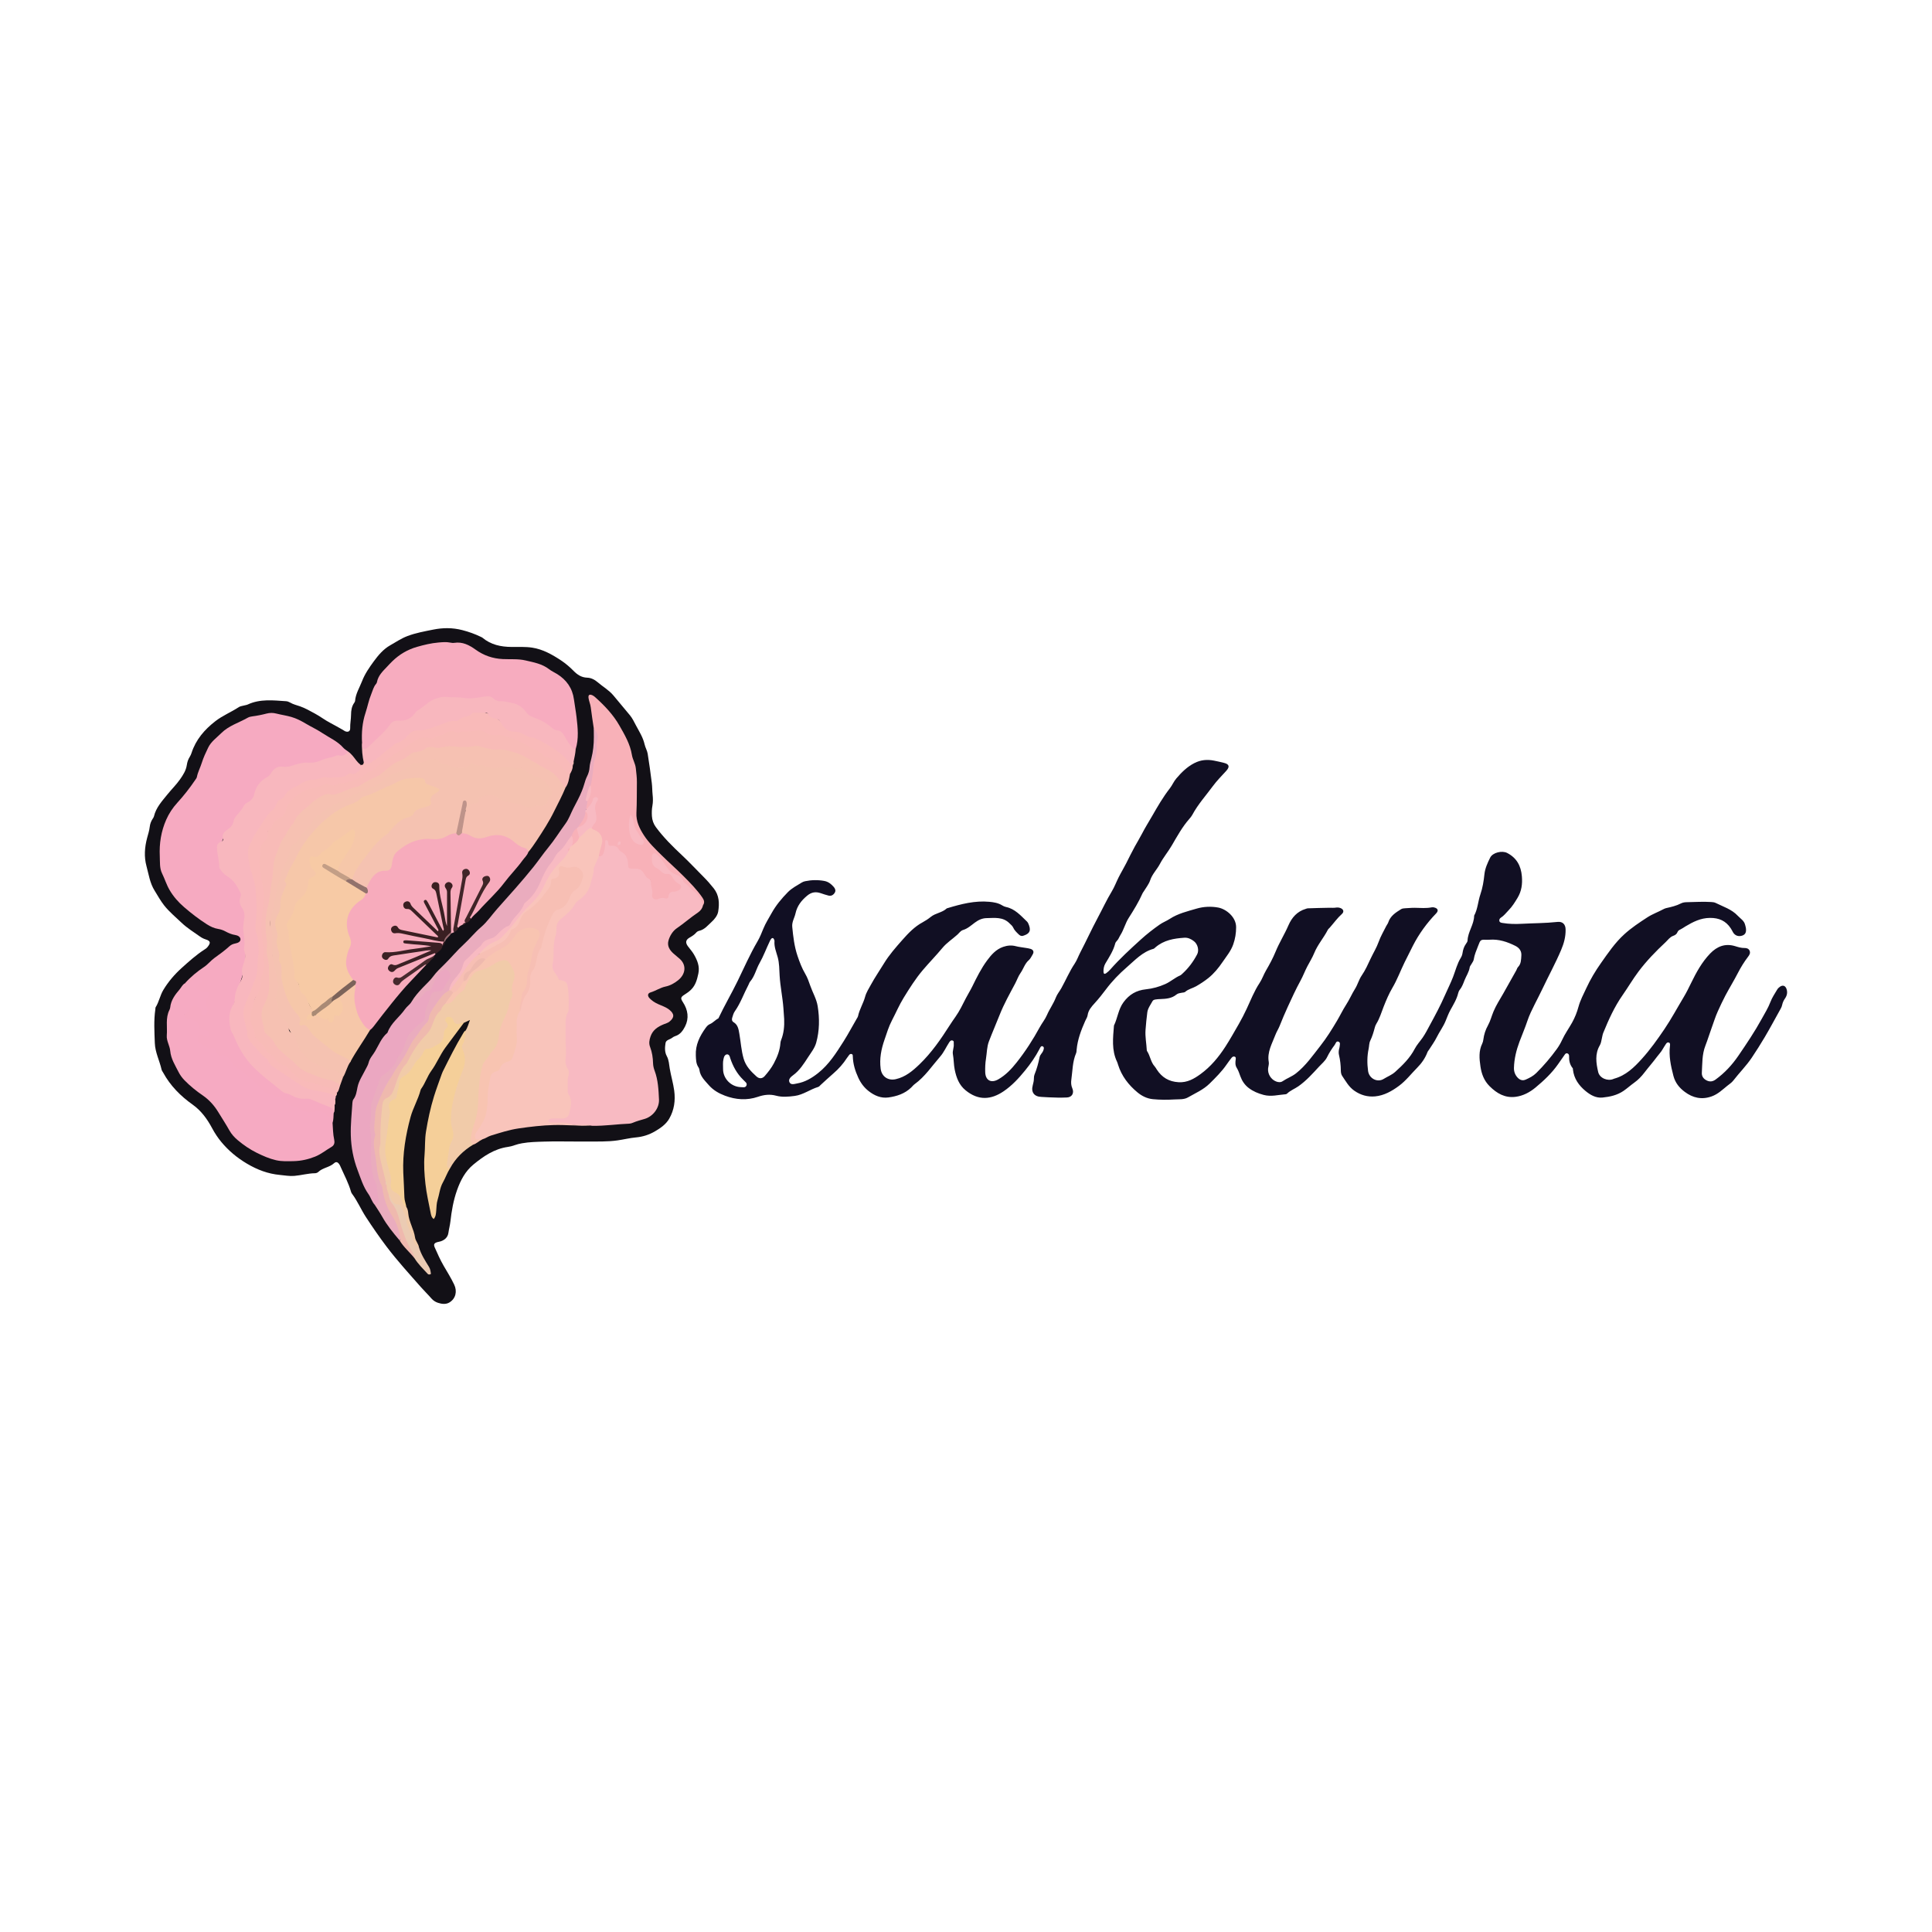 <?xml version="1.0" encoding="utf-8"?>
<!-- Generator: Adobe Illustrator 17.0.0, SVG Export Plug-In . SVG Version: 6.00 Build 0)  -->
<!DOCTYPE svg PUBLIC "-//W3C//DTD SVG 1.1//EN" "http://www.w3.org/Graphics/SVG/1.1/DTD/svg11.dtd">
<svg version="1.1" id="Layer_1" xmlns="http://www.w3.org/2000/svg" xmlns:xlink="http://www.w3.org/1999/xlink" x="0px" y="0px"
	 width="200px" height="200px" viewBox="0 0 200 200" enable-background="new 0 0 200 200" xml:space="preserve">

<g>
	<path fill="#121016" d="M59.573,118.169c-1.077,0-2.155-0.026-3.23,0.009c-0.768,0.025-1.54,0.037-2.302,0.173
		c-0.266,0.048-0.524,0.11-0.778,0.202c-0.218,0.079-0.446,0.141-0.676,0.173c-1.407,0.195-2.535,0.964-3.583,1.829
		c-0.832,0.686-1.326,1.614-1.694,2.657c-0.377,1.065-0.56,2.138-0.685,3.243c-0.044,0.388-0.15,0.77-0.205,1.161
		c-0.063,0.45-0.357,0.731-0.778,0.879c-0.118,0.042-0.245,0.054-0.366,0.089c-0.33,0.095-0.411,0.239-0.271,0.553
		c0.284,0.637,0.563,1.276,0.915,1.882c0.378,0.649,0.775,1.287,1.099,1.966c0.331,0.694,0.155,1.444-0.485,1.838
		c-0.369,0.227-0.796,0.172-1.194,0.043c-0.256-0.083-0.492-0.234-0.669-0.438c-0.352-0.406-0.74-0.78-1.093-1.181
		c-1.218-1.384-2.465-2.748-3.578-4.221c-0.743-0.984-1.441-1.999-2.117-3.033c-0.518-0.794-0.882-1.674-1.452-2.432
		c-0.042-0.056-0.074-0.125-0.093-0.192c-0.251-0.878-0.677-1.682-1.048-2.509c-0.044-0.098-0.082-0.2-0.139-0.291
		c-0.168-0.27-0.349-0.354-0.571-0.151c-0.478,0.435-1.169,0.456-1.633,0.904c-0.082,0.08-0.229,0.129-0.347,0.13
		c-0.722,0.011-1.417,0.215-2.131,0.275c-0.505,0.043-0.996-0.053-1.495-0.099c-1.24-0.115-2.344-0.538-3.415-1.172
		c-1.02-0.604-1.902-1.341-2.647-2.239c-0.359-0.433-0.676-0.91-0.948-1.419c-0.508-0.948-1.123-1.811-2.032-2.457
		c-1.236-0.877-2.296-1.941-3.033-3.289c-0.06-0.11-0.147-0.214-0.173-0.332c-0.207-0.923-0.666-1.781-0.699-2.749
		c-0.041-1.165-0.117-2.33,0.055-3.492c0.01-0.071-0.002-0.156,0.032-0.211c0.353-0.561,0.456-1.231,0.8-1.8
		c0.516-0.852,1.155-1.599,1.888-2.26c0.756-0.682,1.514-1.366,2.376-1.919c0.105-0.067,0.214-0.141,0.291-0.236
		c0.355-0.44,0.358-0.644-0.188-0.812c-0.202-0.062-0.401-0.166-0.574-0.289c-0.654-0.467-1.339-0.883-1.929-1.447
		c-0.608-0.582-1.261-1.117-1.785-1.78c-0.376-0.476-0.663-1.012-0.985-1.525c-0.491-0.782-0.608-1.677-0.842-2.533
		c-0.265-0.968-0.194-1.954,0.064-2.924c0.101-0.38,0.226-0.754,0.271-1.149c0.034-0.304,0.14-0.592,0.314-0.85
		c0.05-0.074,0.104-0.153,0.123-0.237c0.213-0.909,0.831-1.57,1.39-2.264c0.427-0.53,0.92-1.01,1.309-1.564
		c0.313-0.447,0.621-0.923,0.704-1.492c0.044-0.305,0.14-0.59,0.308-0.852c0.076-0.119,0.134-0.255,0.178-0.39
		c0.447-1.381,1.337-2.41,2.471-3.292c0.757-0.588,1.639-0.934,2.425-1.455c0.143-0.094,0.337-0.111,0.509-0.16
		c0.137-0.039,0.286-0.051,0.413-0.11c1.282-0.595,2.628-0.431,3.966-0.341c0.138,0.009,0.286,0.06,0.406,0.131
		c0.329,0.195,0.695,0.279,1.05,0.402c0.54,0.187,1.033,0.48,1.535,0.748c0.549,0.293,1.038,0.682,1.596,0.969
		c0.442,0.227,0.873,0.483,1.31,0.725c0.078,0.043,0.147,0.107,0.229,0.14c0.299,0.119,0.523,0,0.514-0.32
		c-0.014-0.47,0.086-0.928,0.089-1.394c0.003-0.437,0.064-0.858,0.324-1.228c0.041-0.058,0.087-0.126,0.092-0.192
		c0.056-0.752,0.463-1.381,0.725-2.059c0.286-0.74,0.737-1.396,1.2-2.03c0.474-0.649,1.003-1.279,1.715-1.681
		c0.584-0.329,1.132-0.708,1.781-0.954c0.867-0.329,1.757-0.484,2.648-0.665c1.009-0.205,2.008-0.215,3.032,0.048
		c0.684,0.176,1.326,0.409,1.953,0.713c0.048,0.023,0.099,0.046,0.14,0.08c0.87,0.726,1.899,0.941,2.999,0.95
		c0.717,0.006,1.446-0.035,2.15,0.073c1.093,0.168,2.051,0.707,2.968,1.313c0.48,0.318,0.911,0.685,1.314,1.096
		c0.382,0.389,0.811,0.681,1.403,0.699c0.413,0.012,0.78,0.207,1.109,0.49c0.528,0.454,1.147,0.802,1.602,1.344
		c0.576,0.687,1.152,1.373,1.721,2.065c0.262,0.319,0.436,0.702,0.627,1.058c0.336,0.625,0.726,1.234,0.886,1.948
		c0.074,0.33,0.264,0.636,0.318,0.966c0.165,1.006,0.299,2.018,0.427,3.03c0.052,0.408,0.041,0.822,0.086,1.234
		c0.041,0.372,0.047,0.749-0.023,1.125c-0.066,0.353-0.074,0.714-0.051,1.073c0.028,0.42,0.16,0.799,0.415,1.144
		c0.794,1.072,1.735,2.003,2.706,2.911c0.772,0.722,1.49,1.501,2.239,2.248c0.369,0.368,0.707,0.759,1.033,1.167
		c0.58,0.728,0.604,1.561,0.469,2.403c-0.067,0.419-0.387,0.806-0.677,1.07c-0.381,0.346-0.728,0.802-1.286,0.927
		c-0.125,0.028-0.235,0.092-0.319,0.191c-0.189,0.223-0.431,0.368-0.682,0.513c-0.403,0.233-0.45,0.513-0.181,0.885
		c0.21,0.29,0.461,0.556,0.637,0.865c0.347,0.609,0.615,1.231,0.451,1.984c-0.132,0.608-0.28,1.178-0.733,1.636
		c-0.205,0.207-0.433,0.371-0.678,0.522c-0.44,0.273-0.443,0.396-0.176,0.807c0.512,0.787,0.643,1.65,0.216,2.494
		c-0.206,0.407-0.492,0.837-0.999,0.997c-0.117,0.037-0.235,0.097-0.33,0.175c-0.23,0.19-0.64,0.214-0.694,0.547
		c-0.073,0.453-0.104,0.931,0.133,1.365c0.221,0.406,0.23,0.861,0.305,1.3c0.131,0.759,0.356,1.496,0.459,2.264
		c0.138,1.032-0.003,2.011-0.515,2.903c-0.333,0.581-0.891,0.97-1.471,1.309c-0.613,0.358-1.262,0.567-1.975,0.632
		c-0.64,0.058-1.27,0.217-1.908,0.308c-1.069,0.153-2.147,0.11-3.223,0.116c-0.377,0.002-0.754,0-1.131,0
		C59.573,118.165,59.573,118.167,59.573,118.169z"/>
	<path fill="#110F23" d="M184.94,102.377c-0.118-0.337-0.374-0.434-0.67-0.238c-0.116,0.077-0.227,0.185-0.298,0.305
		c-0.245,0.416-0.524,0.823-0.693,1.269c-0.237,0.626-0.589,1.186-0.907,1.764c-0.724,1.319-1.564,2.567-2.413,3.809
		c-0.653,0.956-1.423,1.788-2.362,2.468c-0.295,0.214-0.585,0.252-0.904,0.102c-0.338-0.159-0.541-0.428-0.519-0.807
		c0.055-0.943,0.01-1.89,0.37-2.808c0.233-0.594,0.415-1.209,0.637-1.811c0.215-0.58,0.39-1.18,0.65-1.746
		c0.253-0.551,0.504-1.104,0.789-1.639c0.411-0.773,0.872-1.52,1.273-2.298c0.311-0.604,0.663-1.177,1.074-1.715
		c0.137-0.179,0.245-0.361,0.16-0.592c-0.089-0.241-0.314-0.307-0.525-0.303c-0.351,0.008-0.668-0.097-0.994-0.195
		c-1.021-0.308-1.862,0.028-2.572,0.765c-0.854,0.886-1.438,1.958-1.97,3.048c-0.243,0.498-0.489,1-0.771,1.469
		c-0.665,1.102-1.27,2.24-1.994,3.31c-0.724,1.07-1.473,2.119-2.337,3.077c-0.805,0.892-1.665,1.73-2.881,2.057
		c-0.017,0.005-0.033,0.014-0.049,0.022c-0.602,0.265-1.442-0.074-1.591-0.715c-0.216-0.927-0.355-1.871,0.169-2.764
		c0.129-0.22,0.154-0.475,0.212-0.718c0.045-0.191,0.07-0.391,0.143-0.571c0.556-1.36,1.157-2.697,2.005-3.909
		c0.562-0.804,1.057-1.654,1.647-2.44c0.831-1.106,1.791-2.094,2.799-3.036c0.246-0.23,0.446-0.533,0.776-0.652
		c0.218-0.079,0.382-0.182,0.464-0.402c0.055-0.147,0.186-0.215,0.316-0.276c0.179-0.084,0.335-0.205,0.502-0.305
		c0.785-0.467,1.57-0.874,2.544-0.881c0.938-0.006,1.634,0.306,2.143,1.072c0.089,0.133,0.159,0.279,0.239,0.418
		c0.198,0.346,0.572,0.477,0.964,0.339c0.317-0.111,0.432-0.356,0.366-0.793c-0.016-0.106-0.053-0.208-0.077-0.313
		c-0.101-0.438-0.48-0.643-0.759-0.941c-0.637-0.681-1.504-0.939-2.297-1.334c-0.144-0.072-0.309-0.082-0.472-0.093
		c-0.844-0.058-1.687,0.01-2.53,0.019c-0.193,0.002-0.406,0.035-0.575,0.122c-0.485,0.25-1.005,0.373-1.53,0.488
		c-0.103,0.023-0.205,0.065-0.298,0.116c-0.549,0.296-1.138,0.501-1.67,0.848c-0.825,0.537-1.64,1.077-2.371,1.741
		c-0.964,0.874-1.687,1.945-2.427,2.994c-0.575,0.815-1.091,1.679-1.511,2.589c-0.291,0.631-0.625,1.242-0.81,1.926
		c-0.153,0.564-0.376,1.124-0.66,1.634c-0.339,0.607-0.748,1.173-1.041,1.81c-0.149,0.324-0.332,0.639-0.541,0.927
		c-0.642,0.886-1.348,1.718-2.129,2.489c-0.318,0.314-0.695,0.504-1.085,0.677c-0.335,0.148-0.62,0.051-0.866-0.222
		c-0.254-0.281-0.369-0.622-0.36-0.987c0.024-0.935,0.246-1.834,0.572-2.707c0.269-0.72,0.577-1.426,0.818-2.155
		c0.197-0.595,0.478-1.158,0.751-1.707c0.267-0.537,0.557-1.081,0.812-1.622c0.633-1.341,1.348-2.642,1.929-4.011
		c0.296-0.697,0.479-1.377,0.465-2.125c-0.01-0.542-0.312-0.842-0.846-0.783c-1.23,0.136-2.468,0.127-3.701,0.194
		c-0.657,0.035-1.326,0.025-1.984-0.087c-0.148-0.025-0.296-0.046-0.328-0.216c-0.025-0.132,0.04-0.256,0.151-0.325
		c0.325-0.202,0.546-0.506,0.807-0.773c0.38-0.387,0.657-0.837,0.932-1.295c0.413-0.689,0.51-1.421,0.443-2.22
		c-0.091-1.091-0.543-1.909-1.522-2.417c-0.529-0.275-1.499-0.048-1.762,0.486c-0.266,0.54-0.528,1.099-0.593,1.717
		c-0.075,0.71-0.184,1.401-0.421,2.091c-0.247,0.717-0.268,1.51-0.644,2.198c-0.005,0.916-0.649,1.663-0.681,2.575
		c-0.004,0.114-0.09,0.235-0.162,0.336c-0.204,0.285-0.308,0.604-0.358,0.945c-0.026,0.18-0.084,0.349-0.179,0.503
		c-0.38,0.614-0.546,1.319-0.802,1.982c-0.251,0.652-0.569,1.27-0.846,1.906c-0.454,1.043-0.995,2.05-1.539,3.05
		c-0.246,0.453-0.476,0.917-0.777,1.347c-0.266,0.379-0.59,0.726-0.801,1.132c-0.5,0.958-1.242,1.688-2.03,2.397
		c-0.358,0.322-0.792,0.478-1.184,0.723c-0.663,0.414-1.517-0.04-1.622-0.823c-0.103-0.771-0.104-1.525,0.058-2.29
		c0.058-0.277,0.044-0.583,0.167-0.837c0.213-0.44,0.349-0.9,0.472-1.368c0.036-0.137,0.09-0.275,0.165-0.395
		c0.341-0.551,0.52-1.176,0.753-1.769c0.263-0.668,0.545-1.334,0.902-1.94c0.503-0.852,0.838-1.774,1.269-2.654
		c0.28-0.573,0.57-1.151,0.859-1.714c0.624-1.22,1.434-2.338,2.395-3.332c0.273-0.283,0.204-0.521-0.175-0.619
		c-0.085-0.022-0.182-0.035-0.266-0.018c-0.586,0.117-1.174,0.06-1.764,0.049c-0.34-0.007-0.68,0.038-1.02,0.048
		c-0.147,0.005-0.285,0.025-0.411,0.103c-0.552,0.343-1.096,0.689-1.313,1.36c-0.043,0.133-0.144,0.247-0.208,0.375
		c-0.269,0.543-0.584,1.071-0.786,1.638c-0.217,0.61-0.559,1.155-0.83,1.733c-0.277,0.59-0.545,1.199-0.921,1.744
		c-0.296,0.429-0.42,0.95-0.694,1.386c-0.334,0.53-0.574,1.108-0.916,1.634c-0.349,0.539-0.625,1.124-0.953,1.677
		c-0.53,0.894-1.078,1.774-1.723,2.594c-0.785,0.998-1.504,2.047-2.519,2.845c-0.429,0.337-0.941,0.511-1.385,0.814
		c-0.199,0.136-0.445,0.117-0.675,0.027c-0.539-0.211-0.891-0.787-0.828-1.364c0.023-0.214,0.105-0.436,0.069-0.638
		c-0.19-1.048,0.345-1.916,0.687-2.826c0.117-0.31,0.307-0.599,0.434-0.916c0.265-0.664,0.541-1.325,0.841-1.974
		c0.42-0.908,0.832-1.823,1.314-2.699c0.269-0.489,0.458-1.007,0.714-1.496c0.24-0.459,0.524-0.91,0.714-1.379
		c0.356-0.876,0.983-1.575,1.405-2.4c0.047-0.093,0.141-0.161,0.212-0.242c0.414-0.469,0.775-0.982,1.247-1.405
		c0.257-0.231,0.167-0.5-0.157-0.617c-0.154-0.056-0.314-0.069-0.478-0.041c-0.214,0.036-0.429,0.012-0.644,0.014
		c-0.751,0.009-1.502,0.035-2.252,0.058c-0.069,0.002-0.137,0.036-0.205,0.056c-0.89,0.261-1.444,0.893-1.796,1.704
		c-0.404,0.934-0.95,1.795-1.336,2.739c-0.275,0.672-0.626,1.318-0.993,1.947c-0.244,0.419-0.393,0.884-0.66,1.285
		c-0.557,0.837-0.915,1.776-1.338,2.678c-0.249,0.531-0.518,1.061-0.807,1.56c-0.455,0.784-0.895,1.581-1.39,2.347
		c-0.71,1.099-1.532,2.085-2.58,2.847c-0.654,0.475-1.358,0.891-2.264,0.839c-1.007-0.058-1.729-0.495-2.261-1.314
		c-0.068-0.105-0.126-0.22-0.209-0.31c-0.422-0.457-0.466-1.101-0.799-1.602c-0.019-0.028-0.027-0.068-0.028-0.103
		c-0.037-0.697-0.182-1.39-0.128-2.091c0.047-0.606,0.102-1.213,0.183-1.816c0.059-0.435,0.34-0.783,0.54-1.161
		c0.065-0.122,0.202-0.15,0.323-0.171c0.157-0.028,0.319-0.034,0.48-0.04c0.594-0.023,1.181-0.061,1.671-0.467
		c0.154-0.128,0.358-0.155,0.554-0.188c0.122-0.021,0.275-0.021,0.357-0.094c0.333-0.296,0.772-0.37,1.14-0.583
		c0.432-0.25,0.856-0.526,1.246-0.837c0.589-0.47,1.059-1.046,1.486-1.675c0.398-0.587,0.852-1.118,1.097-1.812
		c0.207-0.589,0.299-1.161,0.3-1.781c0.002-1.079-1.059-1.888-1.843-2.035c-0.743-0.139-1.526-0.104-2.243,0.107
		c-0.952,0.279-1.935,0.508-2.788,1.067c-0.328,0.215-0.707,0.355-1.028,0.579c-0.688,0.481-1.35,0.998-1.973,1.564
		c-1.088,0.988-2.171,1.982-3.145,3.086c-0.13,0.147-0.278,0.283-0.437,0.396c-0.164,0.117-0.265,0.059-0.272-0.141
		c-0.011-0.31,0.044-0.617,0.201-0.88c0.394-0.66,0.816-1.302,1.013-2.059c0.026-0.099,0.096-0.198,0.171-0.271
		c0.172-0.169,0.236-0.397,0.359-0.589c0.36-0.563,0.508-1.225,0.865-1.785c0.529-0.828,1.042-1.664,1.441-2.564
		c0.029-0.064,0.08-0.118,0.117-0.18c0.228-0.382,0.527-0.741,0.664-1.154c0.216-0.65,0.705-1.113,1.011-1.696
		c0.349-0.665,0.837-1.242,1.217-1.89c0.56-0.954,1.089-1.933,1.827-2.771c0.119-0.135,0.232-0.272,0.317-0.431
		c0.577-1.078,1.4-1.982,2.118-2.959c0.411-0.559,0.908-1.057,1.378-1.572c0.389-0.427,0.33-0.695-0.214-0.833
		c-0.347-0.088-0.696-0.168-1.047-0.236c-0.704-0.137-1.366-0.084-2.032,0.257c-0.758,0.388-1.327,0.959-1.865,1.587
		c-0.271,0.316-0.423,0.707-0.676,1.03c-0.706,0.906-1.278,1.9-1.847,2.89c-0.346,0.601-0.718,1.19-1.034,1.807
		c-0.236,0.459-0.508,0.895-0.755,1.346c-0.308,0.564-0.591,1.142-0.88,1.716c-0.249,0.494-0.54,0.964-0.787,1.458
		c-0.239,0.478-0.425,0.987-0.701,1.442c-0.538,0.888-0.97,1.831-1.46,2.743c-0.633,1.18-1.187,2.402-1.808,3.589
		c-0.199,0.381-0.337,0.796-0.576,1.151c-0.541,0.805-0.912,1.7-1.383,2.543c-0.183,0.328-0.434,0.62-0.568,0.97
		c-0.244,0.637-0.653,1.187-0.92,1.811c-0.191,0.447-0.506,0.822-0.737,1.245c-0.703,1.291-1.496,2.522-2.409,3.672
		c-0.536,0.675-1.124,1.299-1.889,1.737c-0.741,0.425-1.328,0.116-1.355-0.742c-0.014-0.467,0.005-0.935,0.079-1.394
		c0.097-0.6,0.087-1.223,0.306-1.797c0.354-0.927,0.751-1.836,1.116-2.759c0.442-1.114,1.032-2.162,1.594-3.219
		c0.193-0.363,0.326-0.765,0.557-1.092c0.307-0.435,0.442-0.976,0.866-1.341c0.169-0.146,0.267-0.377,0.389-0.575
		c0.163-0.264,0.092-0.483-0.205-0.584c-0.168-0.057-0.35-0.075-0.527-0.106c-0.335-0.058-0.677-0.089-1.004-0.174
		c-0.453-0.119-0.882-0.08-1.318,0.071c-0.735,0.255-1.217,0.808-1.656,1.401c-0.618,0.836-1.079,1.768-1.535,2.697
		c-0.205,0.419-0.457,0.809-0.668,1.223c-0.332,0.653-0.648,1.313-1.072,1.915c-0.206,0.293-0.41,0.588-0.603,0.89
		c-0.917,1.439-1.884,2.84-3.12,4.03c-0.709,0.682-1.449,1.31-2.458,1.539c-0.801,0.182-1.457-0.271-1.564-1.078
		c-0.137-1.044,0.056-2.018,0.395-2.999c0.238-0.689,0.439-1.374,0.786-2.033c0.404-0.769,0.739-1.568,1.201-2.318
		c0.61-0.991,1.227-1.972,1.978-2.86c0.659-0.778,1.376-1.507,2.027-2.291c0.453-0.547,1.045-0.921,1.561-1.388
		c0.184-0.166,0.326-0.399,0.577-0.474c0.478-0.143,0.843-0.481,1.222-0.763c0.383-0.285,0.769-0.46,1.225-0.468
		c0.83-0.014,1.69-0.148,2.37,0.543c0.138,0.14,0.297,0.251,0.379,0.439c0.126,0.287,0.355,0.493,0.573,0.706
		c0.12,0.118,0.268,0.196,0.438,0.144c0.521-0.161,0.872-0.386,0.638-1.054c-0.053-0.15-0.114-0.319-0.224-0.424
		c-0.646-0.612-1.233-1.313-2.173-1.507c-0.137-0.028-0.274-0.092-0.394-0.167c-0.41-0.253-0.866-0.327-1.333-0.37
		c-1.492-0.138-2.907,0.23-4.314,0.654c-0.034,0.01-0.076,0.016-0.1,0.038c-0.467,0.438-1.147,0.467-1.644,0.871
		c-0.256,0.208-0.548,0.401-0.847,0.562c-0.836,0.449-1.481,1.129-2.092,1.821c-0.682,0.773-1.366,1.543-1.912,2.442
		c-0.443,0.729-0.934,1.438-1.342,2.187c-0.219,0.402-0.481,0.799-0.604,1.253c-0.187,0.692-0.587,1.305-0.734,2.012
		c-0.017,0.084-0.074,0.162-0.12,0.239c-0.464,0.785-0.882,1.595-1.373,2.367c-0.762,1.196-1.504,2.386-2.64,3.286
		c-0.659,0.522-1.352,0.932-2.181,1.075c-0.266,0.046-0.631,0.187-0.782-0.125c-0.144-0.297,0.127-0.549,0.357-0.715
		c0.688-0.497,1.124-1.194,1.573-1.886c0.312-0.48,0.683-0.942,0.836-1.494c0.345-1.242,0.357-2.51,0.153-3.782
		c-0.121-0.755-0.521-1.406-0.766-2.114c-0.145-0.422-0.297-0.852-0.522-1.233c-0.349-0.59-0.589-1.233-0.802-1.864
		c-0.325-0.961-0.447-1.983-0.543-3.001c-0.049-0.517,0.237-0.929,0.338-1.395c0.168-0.772,0.61-1.338,1.212-1.836
		c0.444-0.368,0.881-0.425,1.393-0.255c0.272,0.09,0.543,0.187,0.821,0.253c0.278,0.066,0.496-0.07,0.636-0.301
		c0.13-0.214,0.046-0.424-0.102-0.595c-0.262-0.303-0.569-0.547-0.978-0.622c-0.66-0.121-1.321-0.11-1.977,0.027
		c-0.121,0.025-0.246,0.067-0.35,0.132c-0.498,0.313-1.027,0.573-1.45,1.005c-0.645,0.657-1.234,1.364-1.676,2.161
		c-0.292,0.528-0.623,1.04-0.856,1.608c-0.182,0.444-0.36,0.902-0.603,1.316c-0.779,1.327-1.394,2.736-2.065,4.115
		c-0.635,1.303-1.37,2.552-1.988,3.862c-0.321,0.158-0.548,0.455-0.884,0.595c-0.186,0.077-0.317,0.229-0.434,0.391
		c-0.617,0.854-1.07,1.76-1.019,2.86c0.02,0.436,0.02,0.858,0.281,1.234c0.049,0.071,0.08,0.165,0.091,0.251
		c0.086,0.688,0.578,1.123,0.993,1.605c0,0,0,0,0,0c0.45,0.504,1.014,0.827,1.642,1.065c1.129,0.428,2.285,0.508,3.417,0.121
		c0.643-0.22,1.241-0.29,1.886-0.117c0.636,0.17,1.277,0.108,1.919,0.025c0.891-0.115,1.608-0.685,2.448-0.935
		c0.094-0.028,0.167-0.132,0.247-0.204c0.438-0.396,0.866-0.803,1.314-1.187c0.548-0.469,1.018-1.003,1.41-1.608
		c0.068-0.105,0.146-0.204,0.222-0.303c0.072-0.094,0.164-0.138,0.281-0.093c0.106,0.04,0.098,0.141,0.1,0.226
		c0.02,0.783,0.241,1.502,0.568,2.217c0.257,0.56,0.606,1.02,1.072,1.385c0.592,0.465,1.281,0.766,2.047,0.66
		c0.875-0.121,1.708-0.393,2.366-1.036c0.115-0.113,0.216-0.245,0.345-0.338c1.075-0.778,1.797-1.883,2.651-2.863
		c0.379-0.434,0.608-0.971,0.921-1.451c0.076-0.116,0.171-0.254,0.342-0.21c0.197,0.05,0.124,0.228,0.138,0.36
		c0.04,0.362-0.153,0.719-0.088,1.065c0.099,0.532,0.081,1.074,0.19,1.601c0.169,0.817,0.442,1.574,1.121,2.129
		c1.332,1.091,2.637,0.987,3.939,0.105c0.863-0.584,1.566-1.347,2.228-2.16c0.57-0.699,1.076-1.426,1.49-2.223
		c0.071-0.137,0.153-0.353,0.327-0.272c0.199,0.092,0.108,0.315,0.044,0.481c-0.038,0.097-0.105,0.186-0.171,0.27
		c-0.091,0.115-0.167,0.24-0.195,0.38c-0.124,0.615-0.289,1.216-0.526,1.797c-0.046,0.113-0.06,0.246-0.06,0.369
		c0.001,0.255-0.055,0.498-0.121,0.741c-0.197,0.716,0.152,1.178,0.906,1.199c0.25,0.007,0.501,0.028,0.75,0.042
		c0.626,0.033,1.257,0.045,1.883,0.017c0.524-0.023,0.77-0.457,0.556-0.951c-0.128-0.296-0.142-0.594-0.1-0.895
		c0.129-0.918,0.116-1.862,0.491-2.737c0.048-0.111,0.047-0.245,0.058-0.37c0.096-1.05,0.466-2.017,0.887-2.969
		c0.087-0.196,0.221-0.387,0.249-0.591c0.071-0.517,0.406-0.893,0.718-1.234c0.422-0.461,0.811-0.952,1.18-1.445
		c0.638-0.851,1.375-1.613,2.163-2.294c0.837-0.724,1.612-1.589,2.75-1.901c0.08-0.022,0.146-0.099,0.213-0.157
		c0.861-0.743,1.91-0.923,2.993-0.993c0.377-0.024,0.701,0.136,0.99,0.36c0.397,0.308,0.552,0.941,0.331,1.361
		c-0.393,0.747-0.89,1.419-1.516,1.991c-0.079,0.072-0.159,0.155-0.254,0.196c-0.542,0.233-0.977,0.64-1.521,0.884
		c-0.648,0.29-1.325,0.475-2.006,0.546c-1.003,0.105-1.732,0.536-2.324,1.337c-0.542,0.732-0.609,1.634-0.99,2.417
		c-0.099,1.267-0.261,2.539,0.319,3.749c0.046,0.096,0.075,0.202,0.106,0.304c0.363,1.169,1.085,2.1,2.008,2.864
		c0.448,0.371,0.98,0.644,1.601,0.704c0.754,0.073,1.508,0.072,2.257,0.027c0.456-0.027,0.949,0.031,1.37-0.211
		c0.77-0.444,1.594-0.791,2.247-1.437c0.624-0.618,1.245-1.23,1.745-1.955c0.163-0.236,0.333-0.467,0.51-0.693
		c0.078-0.1,0.191-0.183,0.326-0.137c0.159,0.053,0.126,0.207,0.11,0.323c-0.04,0.29-0.055,0.572,0.108,0.834
		c0.171,0.276,0.271,0.583,0.381,0.886c0.174,0.48,0.454,0.894,0.863,1.206c0.46,0.351,0.973,0.562,1.541,0.714
		c0.786,0.211,1.528-0.013,2.288-0.068c0.05-0.004,0.108-0.032,0.144-0.068c0.339-0.329,0.786-0.491,1.165-0.755
		c0.813-0.569,1.472-1.308,2.138-2.032c0.288-0.314,0.646-0.597,0.83-0.977c0.222-0.457,0.49-0.874,0.791-1.274
		c0.106-0.141,0.151-0.442,0.407-0.333c0.217,0.092,0.114,0.343,0.102,0.531c-0.006,0.088-0.041,0.174-0.059,0.262
		c-0.04,0.196-0.048,0.395-0.001,0.588c0.126,0.526,0.181,1.059,0.188,1.598c0.003,0.205,0.034,0.406,0.143,0.566
		c0.369,0.541,0.673,1.119,1.241,1.52c0.667,0.471,1.399,0.668,2.17,0.595c0.923-0.088,1.728-0.543,2.467-1.09
		c0.722-0.534,1.266-1.253,1.893-1.885c0.456-0.46,0.823-0.989,1.055-1.603c0.037-0.098,0.117-0.179,0.174-0.27
		c0.265-0.423,0.565-0.828,0.785-1.273c0.284-0.573,0.671-1.084,0.918-1.685c0.154-0.373,0.295-0.763,0.493-1.125
		c0.309-0.563,0.655-1.112,0.809-1.749c0.029-0.119,0.077-0.247,0.153-0.34c0.244-0.299,0.368-0.652,0.505-1.003
		c0.174-0.447,0.465-0.846,0.536-1.339c0.017-0.115,0.117-0.218,0.176-0.328c0.084-0.157,0.213-0.309,0.239-0.476
		c0.076-0.504,0.282-0.958,0.461-1.426c0.245-0.643,0.234-0.647,0.957-0.618c0.071,0.003,0.143-0.001,0.215-0.007
		c0.963-0.076,1.84,0.218,2.681,0.639c0.393,0.197,0.649,0.524,0.617,0.99c-0.029,0.423-0.014,0.865-0.351,1.208
		c-0.083,0.085-0.111,0.223-0.172,0.332c-0.453,0.81-0.904,1.622-1.365,2.428c-0.345,0.603-0.723,1.181-0.995,1.832
		c-0.2,0.477-0.324,0.991-0.572,1.436c-0.262,0.468-0.411,0.945-0.479,1.464c-0.019,0.141-0.05,0.288-0.112,0.414
		c-0.383,0.768-0.306,1.578-0.189,2.376c0.113,0.765,0.364,1.465,0.95,2.048c0.755,0.751,1.593,1.23,2.672,1.098
		c0.781-0.095,1.481-0.468,2.073-0.959c0.867-0.719,1.693-1.493,2.345-2.428c0.215-0.309,0.434-0.615,0.647-0.925
		c0.073-0.106,0.141-0.222,0.291-0.192c0.149,0.03,0.203,0.172,0.199,0.289c-0.015,0.461,0.071,0.883,0.372,1.249
		c0.029,0.036,0.022,0.104,0.028,0.157c0.105,0.929,0.616,1.637,1.302,2.204c0.495,0.408,1.069,0.749,1.761,0.678
		c0.769-0.079,1.51-0.237,2.174-0.691c0.386-0.264,0.727-0.579,1.105-0.848c0.414-0.294,0.751-0.647,1.06-1.052
		c0.422-0.552,0.885-1.072,1.3-1.633c0.189-0.256,0.42-0.483,0.576-0.768c0.103-0.188,0.229-0.364,0.342-0.547
		c0.072-0.116,0.172-0.206,0.308-0.156c0.14,0.052,0.132,0.191,0.116,0.32c-0.134,1.07,0.085,2.087,0.353,3.121
		c0.192,0.742,0.627,1.255,1.181,1.669c0.827,0.618,1.743,0.837,2.783,0.465c0.653-0.234,1.115-0.696,1.624-1.104
		c0.206-0.165,0.442-0.313,0.606-0.526c0.62-0.804,1.341-1.517,1.916-2.371c0.469-0.697,0.918-1.411,1.344-2.128
		c0.583-0.982,1.117-1.996,1.677-2.994c0.06-0.107,0.103-0.229,0.129-0.35c0.053-0.25,0.157-0.47,0.305-0.679
		C184.994,103.052,185.061,102.724,184.94,102.377z M77.271,112.377c-0.116,0.262-0.404,0.156-0.59,0.163
		c-1.017-0.04-1.837-0.894-1.829-1.879c0.003-0.339-0.039-0.68,0.042-1.018c0.033-0.14,0.056-0.282,0.161-0.391
		c0.145-0.151,0.342-0.139,0.451,0.038c0.045,0.074,0.059,0.167,0.087,0.251c0.281,0.839,0.692,1.601,1.333,2.225
		c0.013,0.012,0.026,0.025,0.038,0.038C77.108,111.976,77.388,112.112,77.271,112.377z M80.865,107.656
		c-0.039,0.099-0.068,0.207-0.075,0.312c-0.053,0.764-0.329,1.449-0.685,2.118c-0.255,0.479-0.587,0.897-0.935,1.3
		c-0.251,0.291-0.576,0.306-0.86,0.048c-0.567-0.516-1.095-1.044-1.328-1.839c-0.248-0.849-0.293-1.72-0.444-2.577
		c-0.082-0.467-0.142-0.925-0.597-1.2c-0.187-0.113-0.197-0.294-0.14-0.473c0.07-0.221,0.129-0.46,0.26-0.645
		c0.602-0.853,0.938-1.84,1.422-2.752c0.059-0.111,0.09-0.242,0.17-0.334c0.479-0.556,0.618-1.282,0.969-1.9
		c0.416-0.732,0.703-1.524,1.066-2.28c0.039-0.08,0.079-0.163,0.134-0.232c0.118-0.146,0.247-0.12,0.314,0.059
		c0.019,0.05,0.043,0.105,0.039,0.155c-0.051,0.59,0.18,1.12,0.332,1.671c0.173,0.624,0.163,1.28,0.201,1.919
		c0.066,1.13,0.309,2.235,0.391,3.36c0.028,0.375,0.052,0.75,0.078,1.126C81.208,106.233,81.139,106.958,80.865,107.656z"/>
	<path fill="#F8BAC2" d="M72.775,93.715c-0.073,0.333-0.269,0.58-0.546,0.765c-0.745,0.497-1.413,1.098-2.155,1.603
		c-0.42,0.286-0.716,0.755-0.867,1.261c-0.171,0.572,0.11,1.007,0.519,1.373c0.212,0.191,0.441,0.361,0.653,0.554
		c0.719,0.657,0.59,1.603-0.203,2.222c-0.372,0.29-0.792,0.534-1.287,0.636c-0.541,0.112-1.009,0.445-1.544,0.604
		c-0.304,0.09-0.337,0.348-0.112,0.594c0.244,0.266,0.546,0.455,0.877,0.608c0.405,0.186,0.838,0.315,1.193,0.605
		c0.521,0.426,0.522,0.797-0.005,1.221c-0.173,0.139-0.382,0.187-0.58,0.268c-0.608,0.25-1.134,0.573-1.373,1.258
		c-0.132,0.378-0.189,0.725-0.048,1.093c0.207,0.543,0.292,1.106,0.307,1.683c0.007,0.273,0.072,0.535,0.166,0.785
		c0.356,0.957,0.401,1.964,0.449,2.963c0.043,0.899-0.622,1.76-1.481,2.016c-0.412,0.122-0.827,0.23-1.224,0.399
		c-0.114,0.048-0.24,0.088-0.362,0.093c-1.272,0.05-2.535,0.243-3.81,0.225c-0.071-0.001-0.141-0.018-0.212-0.028
		c-0.138-0.059-0.285-0.044-0.425-0.032c-1.203,0.098-2.384-0.261-3.587-0.169c-0.211,0.016-0.416-0.05-0.429-0.301
		c-0.011-0.222,0.188-0.287,0.362-0.334c0.263-0.072,0.535-0.043,0.804-0.05c0.707-0.017,0.881-0.168,1.013-0.848
		c0.094-0.487,0.078-0.95-0.115-1.423c-0.244-0.6-0.157-1.239-0.084-1.861c0.041-0.35,0.038-0.677-0.119-0.996
		c-0.13-0.265-0.168-0.552-0.144-0.84c0.086-1.04-0.036-2.078-0.009-3.118c0.017-0.628,0.059-1.234,0.231-1.854
		c0.238-0.853,0.114-1.745-0.054-2.614c-0.037-0.19-0.176-0.301-0.34-0.392c-0.847-0.47-1.248-1.154-1.153-2.157
		c0.057-0.602,0.042-1.221,0.1-1.822c0.07-0.723,0.258-1.438,0.414-2.153c0.026-0.121,0.089-0.248,0.187-0.323
		c0.861-0.66,1.414-1.623,2.242-2.305c0.871-0.717,1.082-1.708,1.259-2.716c0.102-0.582,0.326-1.093,0.633-1.581
		c0.431-0.205,0.527-0.6,0.577-1.021c0.017-0.142,0.008-0.287,0.03-0.429c0.02-0.126,0.046-0.257,0.189-0.297
		c0.143-0.04,0.263,0.042,0.304,0.162c0.105,0.309,0.397,0.293,0.611,0.424c0.676,0.415,1.399,0.847,1.494,1.753
		c0.046,0.432,0.226,0.6,0.649,0.578c0.451-0.023,0.738,0.238,1.041,0.556c0.602,0.632,0.912,1.337,0.86,2.214
		c-0.017,0.285,0.16,0.436,0.458,0.346c0.417-0.126,0.937-0.007,1.176-0.561c0.084-0.196,0.377-0.171,0.584-0.221
		c0.158-0.039,0.33-0.082,0.387-0.253c0.066-0.199-0.11-0.282-0.234-0.378c-0.172-0.133-0.324-0.286-0.437-0.47
		c-0.162-0.263-0.404-0.355-0.69-0.452c-0.768-0.26-1.697-0.942-1.561-1.742c0.036-0.214,0.025-0.445,0.253-0.556
		c0.258-0.126,0.442,0.042,0.619,0.199c0.298,0.265,0.517,0.591,0.726,0.928c0.279,0.45,0.635,0.823,1.138,1.026
		c0.651,0.263,0.92,0.931,1.429,1.351c0.436,0.359,0.901,0.715,1.129,1.273C72.732,93.27,72.855,93.471,72.775,93.715z"/>
	<path fill="#F6AAC1" d="M34.539,115.261c-0.028,0.32,0.002,0.647-0.114,0.957c-0.205-0.175-0.374-0.385-0.56-0.578
		c-0.356-0.372-0.747-0.532-1.3-0.43c-1.019,0.187-1.888-0.297-2.685-0.844c-0.495-0.339-1.002-0.626-1.563-0.812
		c-0.731-0.242-1.355-0.596-1.847-1.224c-0.487-0.621-1.148-1.078-1.815-1.498c-0.297-0.187-0.544-0.387-0.731-0.687
		c-0.239-0.384-0.521-0.732-1.047-0.735c-0.285-0.001-0.446-0.211-0.567-0.439c-0.112-0.212-0.266-0.296-0.514-0.308
		c-0.533-0.027-0.918-0.38-1.292-0.706c-0.213-0.186-0.263-0.472-0.097-0.739c0.157-0.251,0.392-0.28,0.662-0.209
		c0.129,0.034,0.255,0.148,0.409,0.045c-0.055-0.258-0.267-0.273-0.458-0.284c-0.351-0.02-0.577-0.167-0.636-0.53
		c-0.046-0.284-0.231-0.429-0.5-0.496c-0.191-0.048-0.387-0.083-0.563-0.179c-0.411-0.224-0.449-0.459-0.11-0.778
		c0.12-0.113,0.209-0.242,0.302-0.374c0.384-0.542,0.989-0.519,1.364,0.038c0.082,0.122,0.099,0.39,0.288,0.322
		c0.221-0.078,0.183-0.333,0.111-0.518c-0.148-0.379-0.146-0.73,0.096-1.072c0.15-0.211,0.053-0.331-0.17-0.382
		c-0.192-0.044-0.386-0.082-0.564-0.175c-0.432-0.224-0.479-0.419-0.186-0.793c0.066-0.085,0.151-0.155,0.207-0.247
		c0.038-0.061,0.077-0.134,0.029-0.2c-0.061-0.084-0.154-0.078-0.242-0.045c-0.209,0.078-0.328,0.28-0.512,0.386
		c-0.244,0.141-0.495,0.426-0.784,0.06c0.584-0.656,1.26-1.213,1.986-1.696c0.392-0.261,0.667-0.632,1.046-0.909
		c0.53-0.388,1.074-0.77,1.561-1.219c0.179-0.165,0.383-0.249,0.619-0.295c0.253-0.05,0.547-0.167,0.531-0.444
		c-0.014-0.242-0.272-0.392-0.542-0.432c-0.359-0.053-0.685-0.193-1.003-0.366c-0.236-0.129-0.49-0.217-0.758-0.261
		c-0.431-0.07-0.812-0.25-1.181-0.485c-0.83-0.529-1.609-1.135-2.348-1.771c-0.582-0.5-1.107-1.087-1.513-1.786
		c-0.319-0.549-0.492-1.144-0.769-1.702c-0.274-0.551-0.209-1.189-0.238-1.794c-0.063-1.304,0.137-2.57,0.664-3.767
		c0.281-0.638,0.665-1.226,1.138-1.744c0.676-0.741,1.293-1.527,1.854-2.357c0.07-0.103,0.161-0.209,0.184-0.325
		c0.1-0.513,0.354-0.972,0.505-1.458c0.171-0.552,0.414-1.058,0.658-1.57c0.302-0.635,0.876-1.028,1.355-1.507
		c0.778-0.778,1.831-1.08,2.755-1.605c0.136-0.077,0.303-0.115,0.46-0.135c0.497-0.064,0.987-0.16,1.471-0.288
		c0.335-0.088,0.669-0.093,1.007-0.006c0.519,0.132,1.056,0.205,1.566,0.353c0.508,0.147,0.999,0.394,1.456,0.667
		c0.583,0.348,1.207,0.634,1.766,1.008c0.728,0.487,1.561,0.832,2.157,1.513c0.135,0.155,0.327,0.259,0.494,0.387
		c-0.027,0.388-0.312,0.523-0.623,0.541c-0.763,0.045-1.474,0.277-2.182,0.531c-0.41,0.147-0.825,0.245-1.263,0.217
		c-0.474-0.03-0.928,0.083-1.375,0.215c-0.467,0.139-0.935,0.249-1.427,0.218c-0.33-0.021-0.591,0.115-0.797,0.367
		c-0.045,0.055-0.086,0.118-0.139,0.164c-0.847,0.741-1.726,1.459-1.976,2.646c-0.561,0.499-1.095,1.022-1.509,1.656
		c-0.117,0.179-0.295,0.329-0.348,0.538c-0.125,0.493-0.439,0.82-0.8,1.166c-0.459,0.441-0.557,1.131-0.939,1.659
		c-0.196,0.271,0.071,0.726,0.079,1.102c0.018,0.85,0.344,1.498,1.102,1.954c0.551,0.331,0.841,0.918,1.126,1.481
		c0.083,0.164,0.133,0.348,0.077,0.522c-0.158,0.49-0.009,0.905,0.242,1.324c0.299,0.499,0.146,1.051,0.103,1.581
		c-0.023,0.287-0.015,0.568-0.006,0.855c0.04,1.224,0.14,2.43-0.082,3.677c-0.153,0.857-0.523,1.62-0.673,2.44
		c-0.186,1.02-0.795,1.929-0.724,3.007c0.027,0.419,0.094,0.813,0.28,1.192c0.449,0.914,0.769,1.891,1.441,2.691
		c0.602,0.716,1.246,1.386,1.973,1.973c0.237,0.191,0.477,0.378,0.712,0.572c1.024,0.846,2.127,1.462,3.517,1.537
		c0.918,0.049,1.723,0.576,2.542,0.977C34.627,114.731,34.629,115,34.539,115.261z"/>
	<path fill="#F7ABBC" d="M45.094,98.765c-0.037,0.038-0.075,0.076-0.112,0.115c-0.149,0.27-0.441,0.343-0.673,0.502
		c-0.737,0.504-1.466,1.018-2.196,1.532c-0.292,0.205-0.557,0.45-0.952,0.43c-0.131-0.007-0.246,0.058-0.277,0.204
		c-0.021,0.096,0.014,0.177,0.103,0.224c0.137,0.072,0.239-0.001,0.333-0.09c0.755-0.716,1.701-1.176,2.488-1.851
		c0.087-0.075,0.201-0.182,0.325-0.058c0.058,0.058,0.028,0.129-0.06,0.156c-0.512,0.542-1.018,1.088-1.536,1.624
		c-0.719,0.744-1.375,1.543-2.024,2.348c-0.627,0.776-1.236,1.567-1.841,2.361c-0.109,0.142-0.225,0.265-0.367,0.37
		c-0.395,0.073-0.581-0.213-0.767-0.468c-0.802-1.099-1.122-2.324-0.922-3.677c0.023-0.159,0.029-0.319,0.047-0.477
		c0.071-0.236,0.016-0.426-0.209-0.552c-0.866-0.918-0.944-1.983-0.502-3.095c0.22-0.553,0.232-1.035,0.022-1.598
		c-0.509-1.364-0.082-2.652,1.121-3.565c0.261-0.198,0.5-0.405,0.671-0.684c0.24-0.199,0.125-0.467,0.138-0.711
		c0.321-0.982,0.831-1.752,1.993-1.816c0.285-0.016,0.469-0.187,0.509-0.47c0.249-1.787,1.602-2.336,3.079-2.701
		c0.493-0.122,1.02-0.188,1.546-0.066c0.35,0.081,0.664-0.082,0.975-0.231c0.368-0.175,0.721-0.418,1.164-0.336
		c0.233,0.171,0.464,0.099,0.695-0.011c0.379-0.054,0.702,0.114,1.017,0.276c0.422,0.218,0.847,0.262,1.293,0.104
		c1.26-0.447,2.387-0.243,3.368,0.686c0.214,0.203,0.493,0.28,0.753,0.397c0.246,0.11,0.507,0.229,0.388,0.588
		c-0.115,0.332-0.384,0.554-0.581,0.828c-0.585,0.816-1.301,1.524-1.902,2.325c-0.787,1.049-1.777,1.91-2.64,2.888
		c-0.258,0.292-0.597,0.512-0.808,0.852c-0.188-0.231-0.193-0.233-0.038-0.559c0.492-1.037,1.044-2.043,1.599-3.048
		c0.026-0.047,0.061-0.089,0.088-0.135c0.079-0.14,0.18-0.279,0.066-0.445c-0.033-0.048-0.091-0.058-0.145-0.04
		c-0.192,0.065-0.217,0.226-0.205,0.393c0.023,0.306-0.129,0.553-0.252,0.811c-0.547,1.149-1.186,2.253-1.661,3.436l0.004-0.002
		c-0.104,0.087-0.218,0.157-0.342,0.21c-0.167,0.066-0.319,0.152-0.419,0.308c-0.286-0.053-0.228-0.283-0.197-0.451
		c0.276-1.498,0.517-3.002,0.805-4.497c0.038-0.199,0.136-0.367,0.255-0.527c0.076-0.102,0.142-0.216,0.029-0.337
		c-0.038-0.04-0.089-0.063-0.145-0.038c-0.116,0.052-0.132,0.164-0.142,0.269c-0.134,1.357-0.451,2.684-0.668,4.028
		c-0.108,0.671-0.201,1.346-0.374,2.005c-0.102,0.043-0.205,0.086-0.307,0.129c-0.045-0.036-0.077-0.081-0.097-0.134
		c-0.094-0.661-0.03-1.325-0.042-1.988c-0.01-0.574,0.007-1.147-0.094-1.717c-0.054-0.306,0.011-0.606,0.121-0.897
		c0.038-0.102,0.038-0.215-0.054-0.298c-0.059-0.054-0.134-0.057-0.197-0.011c-0.103,0.075-0.096,0.187-0.068,0.293
		c0.32,1.196,0,2.436,0.245,3.637c0.014,0.069,0.006,0.144-0.008,0.215c-0.026,0.135-0.011,0.327-0.197,0.331
		c-0.131,0.003-0.186-0.158-0.216-0.278c-0.116-0.452-0.231-0.905-0.311-1.364c-0.15-0.866-0.409-1.711-0.48-2.591
		c-0.009-0.114-0.048-0.212-0.166-0.252c-0.073-0.025-0.143-0.009-0.19,0.057c-0.062,0.087-0.034,0.178,0.025,0.246
		c0.412,0.48,0.435,1.09,0.556,1.664c0.159,0.755,0.318,1.51,0.473,2.266c0.041,0.2,0.156,0.491-0.102,0.569
		c-0.239,0.072-0.336-0.221-0.427-0.407c-0.398-0.82-0.842-1.615-1.304-2.401c0.347,0.697,0.658,1.412,1.066,2.078
		c0.084,0.137,0.158,0.283,0.199,0.44c0.026,0.103,0.06,0.22-0.047,0.294c-0.101,0.07-0.207,0.017-0.304-0.028
		c-0.132-0.061-0.239-0.159-0.34-0.261c-0.757-0.765-1.542-1.504-2.271-2.297c-0.048-0.053-0.089-0.113-0.145-0.159
		c-0.099-0.083-0.211-0.175-0.316-0.023c-0.093,0.134-0.015,0.253,0.106,0.311c1.144,0.551,1.859,1.606,2.803,2.392
		c0.216,0.18,0.605,0.405,0.442,0.71c-0.145,0.27-0.528,0.056-0.797,0.004c-0.863-0.167-1.729-0.326-2.585-0.528
		c-0.298-0.07-0.594-0.133-0.845-0.328c-0.099-0.077-0.219-0.13-0.348-0.051c-0.049,0.03-0.078,0.081-0.062,0.136
		c0.049,0.174,0.202,0.193,0.343,0.202c0.973,0.058,1.901,0.364,2.856,0.52c0.638,0.104,1.262,0.276,1.898,0.39
		c0.053,0.017,0.099,0.046,0.138,0.086c0.014,0.167-0.041,0.311-0.146,0.438l0.009-0.018c-1.187-0.269-2.401-0.25-3.602-0.372
		c0.797,0.244,1.68,0.002,2.486,0.428c-0.261,0.282-0.568,0.268-0.84,0.301c-1.263,0.154-2.508,0.441-3.782,0.512
		c-0.127,0.007-0.255,0.01-0.305,0.162c-0.019,0.057-0.002,0.107,0.033,0.149c0.087,0.106,0.202,0.088,0.288,0.021
		c0.517-0.398,1.144-0.382,1.741-0.473c0.762-0.117,1.522-0.247,2.286-0.346c0.209-0.027,0.425-0.095,0.636,0.108
		c-0.049,0.189-0.224,0.247-0.377,0.316c-1.047,0.471-2.129,0.856-3.184,1.307c-0.17,0.073-0.352,0.055-0.531,0.058
		c-0.111,0.002-0.219,0.025-0.263,0.144c-0.019,0.052,0.011,0.106,0.056,0.139c0.102,0.076,0.206,0.042,0.302-0.01
		c0.189-0.102,0.364-0.231,0.565-0.311c1.084-0.429,2.155-0.889,3.241-1.311C44.736,98.632,44.966,98.43,45.094,98.765z"/>
	<path fill="#F9C4BB" d="M61.998,88.64c-0.138,0.31-0.275,0.621-0.414,0.931c-0.058,0.131-0.126,0.256-0.126,0.407
		c0.001,0.527-0.202,1.011-0.321,1.513c-0.175,0.737-0.619,1.274-1.228,1.698c-0.13,0.091-0.268,0.201-0.342,0.335
		c-0.374,0.675-0.944,1.158-1.532,1.628c-0.319,0.255-0.439,0.621-0.431,0.997c0.006,0.277-0.038,0.526-0.116,0.782
		c-0.107,0.352-0.141,0.705-0.164,1.079c-0.036,0.585,0.011,1.183-0.11,1.758c-0.057,0.272-0.027,0.482,0.09,0.715
		c0.136,0.27,0.371,0.473,0.473,0.771c0.07,0.204,0.317,0.228,0.501,0.272c0.289,0.068,0.428,0.251,0.474,0.516
		c0.138,0.797,0.136,1.602,0.113,2.406c-0.004,0.139-0.043,0.29-0.108,0.412c-0.214,0.397-0.216,0.821-0.21,1.253
		c0.008,0.628-0.01,1.256,0.006,1.883c0.012,0.493,0.079,0.982,0.004,1.48c-0.062,0.411-0.011,0.82,0.227,1.188
		c0.135,0.209,0.13,0.461,0.066,0.679c-0.151,0.514-0.051,1.034-0.085,1.549c-0.011,0.169,0.048,0.321,0.131,0.459
		c0.387,0.636,0.16,1.298,0.027,1.928c-0.06,0.287-0.352,0.531-0.741,0.507c-0.286-0.017-0.574-0.004-0.861-0.003
		c-0.125,0-0.253-0.011-0.369,0.051c-0.075,0.041-0.181,0.062-0.181,0.173c0,0.134,0.105,0.191,0.213,0.194
		c0.394,0.012,0.789,0.016,1.183,0.01c0.272-0.004,0.538,0.008,0.789,0.12c0.326,0.146,0.671,0.071,1.008,0.1
		c0.386,0.033,0.785-0.098,1.16,0.085c-1.252,0.052-2.5-0.08-3.752-0.053c-1.234,0.027-2.451,0.171-3.674,0.349
		c-1.001,0.146-1.933,0.455-2.884,0.745c-0.312,0.095-0.564,0.305-0.877,0.383c-0.111,0.064-0.239,0.075-0.36,0.099
		c-0.362,0.069-0.529-0.08-0.526-0.453c0.002-0.226,0.093-0.421,0.224-0.595c0.75-1.001,1.063-2.127,1.055-3.372
		c-0.004-0.662,0.124-1.32,0.249-1.972c0.034-0.177,0.074-0.381,0.214-0.485c0.502-0.374,0.853-0.973,1.391-1.225
		c0.924-0.432,1.022-1.235,1.131-2.031c0.089-0.652,0.029-1.326,0.015-1.989c-0.009-0.445,0.081-0.854,0.328-1.226
		c0.226-0.412,0.259-0.892,0.467-1.314c0.126-0.256,0.212-0.527,0.394-0.758c0.238-0.301,0.242-0.669,0.225-1.029
		c-0.022-0.461,0.045-0.893,0.328-1.275c0.064-0.086,0.121-0.185,0.14-0.289c0.172-0.976,0.673-1.85,0.878-2.812
		c0.182-0.853,0.547-1.629,0.894-2.416c0.158-0.358,0.388-0.646,0.773-0.778c0.512-0.176,0.836-0.538,1.032-1.029
		c0.163-0.408,0.403-0.756,0.756-1.026c0.344-0.264,0.508-0.651,0.614-1.051c0.155-0.581-0.292-1.079-0.896-1.009
		c-0.287,0.033-0.57,0.074-0.853-0.012c-0.276-0.084-0.408,0-0.398,0.303c0.014,0.436-0.15,0.769-0.587,0.923
		c-0.128,0.045-0.199,0.134-0.248,0.261c-0.498,1.286-1.467,2.188-2.512,3.015c-0.305,0.242-0.556,0.49-0.694,0.86
		c-0.152,0.407-0.357,0.785-0.76,1.011c-0.078,0.044-0.155,0.106-0.191,0.186c-0.595,1.338-2.007,1.597-3.065,2.322
		c-0.088,0.06-0.201,0.075-0.311,0.033c-0.172-0.213,0.034-0.326,0.137-0.446c0.246-0.286,0.511-0.58,0.86-0.718
		c0.995-0.392,1.689-1.138,2.31-1.948c0.721-0.94,1.502-1.82,2.334-2.661c0.43-0.435,0.729-0.969,0.982-1.529
		c0.394-0.872,0.918-1.657,1.607-2.327c0.336-0.326,0.623-0.691,0.858-1.096c0.058-0.109,0.105-0.224,0.152-0.339
		c0.052-0.116,0.135-0.206,0.237-0.28c0.313-0.233,0.583-0.506,0.792-0.838c0.23-0.273,0.49-0.517,0.746-0.764
		c0.175-0.169,0.371-0.278,0.627-0.199c0.322,0.118,0.64,0.243,0.862,0.523c0.281,0.353,0.452,0.737,0.285,1.195
		C62.286,87.8,62.306,88.278,61.998,88.64z"/>
	<path fill="#F7ACBF" d="M37.479,76.907c-0.061-1.058,0.022-2.098,0.358-3.112c0.213-0.643,0.333-1.314,0.597-1.945
		c0.151-0.361,0.229-0.75,0.499-1.055c0.045-0.051,0.079-0.124,0.091-0.192c0.128-0.671,0.597-1.115,1.038-1.578
		c0.185-0.195,0.366-0.394,0.559-0.58c0.73-0.705,1.565-1.202,2.559-1.485c0.727-0.207,1.444-0.381,2.198-0.446
		c0.414-0.035,0.816-0.078,1.226,0.007c0.139,0.028,0.289,0.047,0.427,0.025c0.848-0.132,1.549,0.234,2.192,0.696
		c0.855,0.615,1.772,0.934,2.833,0.985c0.782,0.038,1.577-0.041,2.351,0.142c0.85,0.201,1.716,0.347,2.436,0.909
		c0.251,0.196,0.554,0.326,0.827,0.496c0.979,0.611,1.588,1.467,1.744,2.627c0.083,0.619,0.2,1.233,0.271,1.853
		c0.127,1.101,0.245,2.206-0.09,3.296c-0.114,0.226-0.234,0.087-0.333-0.005c-0.314-0.296-0.597-0.615-0.79-1.01
		c-0.203-0.415-0.558-0.617-0.964-0.852c-0.941-0.544-1.866-1.112-2.85-1.578c-0.094-0.044-0.173-0.133-0.233-0.22
		c-0.638-0.927-1.609-1.094-2.626-1.156c-0.179-0.011-0.385,0.013-0.516-0.112c-0.444-0.423-0.969-0.425-1.508-0.313
		c-1.198,0.248-2.391-0.036-3.587-0.023c-0.525,0.005-1.018,0.085-1.433,0.363c-0.607,0.406-1.242,0.789-1.731,1.349
		c-0.44,0.504-0.991,0.766-1.653,0.76c-0.436-0.005-0.769,0.153-1.011,0.501c-0.559,0.805-1.367,1.362-2.026,2.068
		c-0.073,0.078-0.161,0.143-0.255,0.196c-0.398,0.225-0.571,0.124-0.586-0.341C37.492,77.085,37.497,76.996,37.479,76.907z"/>
	<path fill="#F5C2B1" d="M47.232,86.265c-0.392-0.011-0.737,0.144-1.064,0.33c-0.485,0.276-0.964,0.315-1.535,0.263
		c-0.712-0.064-1.453,0.072-2.135,0.38c-0.495,0.223-0.928,0.541-1.343,0.877c-0.433,0.351-0.524,0.874-0.592,1.394
		c-0.054,0.418-0.248,0.647-0.645,0.63c-0.906-0.038-1.339,0.552-1.718,1.228c-0.096,0.171-0.162,0.358-0.242,0.537
		c-0.643-0.085-1.153-0.404-1.567-0.893c-0.039-0.231,0.071-0.423,0.178-0.607c0.907-1.558,1.976-2.984,3.372-4.144
		c0.154-0.128,0.274-0.282,0.406-0.429c0.516-0.579,1.042-1.143,1.832-1.353c0.156-0.041,0.326-0.108,0.412-0.242
		c0.342-0.532,0.883-0.701,1.448-0.842c0.217-0.054,0.422-0.134,0.403-0.418c-0.029-0.449,0.197-0.745,0.562-0.965
		c0.255-0.154,0.241-0.287-0.04-0.392c-0.467-0.174-0.962-0.301-1.21-0.814c-0.053-0.109-0.216-0.129-0.341-0.128
		c-0.627,0.004-1.258-0.016-1.852,0.244c-1.264,0.554-2.559,1.064-3.77,1.701c-1.367,0.719-2.872,1.229-4.025,2.338
		c-0.775,0.745-1.506,1.503-2.135,2.395c-0.753,1.068-1.217,2.263-1.83,3.39c-0.06,0.11-0.15,0.239-0.114,0.352
		c0.186,0.582-0.159,1.039-0.336,1.534c-0.098,0.273-0.179,0.545-0.176,0.837c0.005,0.495-0.123,0.958-0.352,1.394
		c-0.11,0.209-0.233,0.439-0.175,0.665c0.243,0.941,0.106,1.915,0.294,2.869c0.147,0.742,0.326,1.491,0.346,2.262
		c0.039,1.492,0.513,2.843,1.418,4.035c0.238,0.314,0.528,0.595,0.482,1.041c-0.02,0.193,0.122,0.235,0.274,0.259
		c0.25,0.039,0.407,0.21,0.556,0.394c0.984,1.214,2.194,2.148,3.569,2.876c0.174,0.092,0.357,0.174,0.508,0.301
		c0.117,0.098,0.284,0.189,0.156,0.391c-0.33,0.477-0.434,1.06-0.734,1.551c-0.889-0.715-2.073-0.748-3.029-1.32
		c-0.963-0.576-1.547-1.384-1.987-2.428c-0.316-0.749-0.674-1.564-1.34-2.131c-0.315-0.268-0.395-0.638-0.452-1.006
		c-0.053-0.338-0.085-0.673-0.236-0.988c-0.135-0.281-0.066-0.571,0.041-0.838c0.176-0.437,0.183-0.871,0.068-1.319
		c-0.39-1.518-0.447-3.072-0.599-4.624c-0.238-2.431,0.53-4.631,1.147-6.876c0.21-0.765,0.755-1.429,0.786-2.269
		c0.003-0.089,0.064-0.172,0.138-0.224c0.702-0.497,1.077-1.286,1.674-1.877c0.255-0.253,0.485-0.529,0.613-0.876
		c0.051-0.139,0.16-0.23,0.282-0.315c1.777-1.232,3.666-2.247,5.705-2.979c0.528-0.189,0.983-0.522,1.412-0.878
		c0.423-0.351,0.89-0.602,1.416-0.751c0.457-0.129,0.863-0.349,1.216-0.666c0.148-0.133,0.296-0.303,0.498-0.299
		c0.661,0.013,1.266-0.222,1.888-0.383c0.16-0.042,0.343-0.053,0.468,0.053c0.426,0.363,0.968,0.45,1.465,0.64
		c0.651,0.249,1.311,0.403,1.907-0.153c0.096-0.089,0.226-0.155,0.346-0.097c0.319,0.155,0.688,0.075,0.99,0.184
		c0.754,0.273,1.495,0.22,2.273,0.173c0.883-0.053,1.776,0.042,2.556,0.592c0.637,0.448,1.49,0.549,1.989,1.235
		c0.158,0.218,0.34,0.416,0.439,0.672c0.104,0.269,0.111,0.528-0.098,0.755c-0.137,0.15-0.187,0.345-0.284,0.514
		c-0.216,0.373-0.496,0.667-0.991,0.563c-0.181-0.038-0.357-0.014-0.53,0.044c-0.376,0.126-0.748,0.094-1.104-0.06
		c-0.416-0.179-0.848-0.294-1.296-0.345c-0.493-0.055-0.939-0.221-1.348-0.501c-0.452-0.309-0.944-0.297-1.449-0.168
		c-0.104,0.027-0.251,0.048-0.261,0.159c-0.04,0.49-0.404,0.532-0.766,0.592c-0.181,0.03-0.256,0.177-0.34,0.318
		c-0.115,0.196-0.264,0.343-0.52,0.289c-0.197-0.216,0.022-0.484-0.094-0.735c-0.16,0.107-0.15,0.276-0.178,0.419
		c-0.14,0.7-0.285,1.398-0.445,2.094C47.44,85.902,47.429,86.126,47.232,86.265z"/>
	<path fill="#F6AAC2" d="M19.152,101.787c0.29,0.152,0.514-0.001,0.726-0.169c0.126-0.1,0.235-0.222,0.345-0.339
		c0.123-0.131,0.276-0.162,0.443-0.139c0.27,0.036,0.364,0.244,0.193,0.459c-0.133,0.168-0.299,0.31-0.445,0.467
		c-0.111,0.119-0.087,0.24,0.045,0.314c0.201,0.114,0.395,0.258,0.64,0.259c0.149,0.001,0.278,0.06,0.415,0.101
		c0.226,0.068,0.244,0.214,0.104,0.359c-0.338,0.353-0.436,0.715-0.179,1.166c0.171,0.3-0.042,0.552-0.206,0.782
		c-0.073,0.103-0.195,0.071-0.254-0.053c-0.077-0.161-0.147-0.327-0.22-0.49c-0.117-0.258-0.31-0.375-0.599-0.357
		c-0.281,0.017-0.498,0.127-0.57,0.402c-0.058,0.221-0.182,0.317-0.386,0.391c-0.215,0.078-0.175,0.233-0.034,0.376
		c0.232,0.235,0.552,0.264,0.841,0.314c0.332,0.058,0.451,0.247,0.514,0.529c0.097,0.432,0.098,0.432,0.539,0.467
		c0.446,0.036,0.605,0.172,0.641,0.561c0.004,0.046-0.036,0.096-0.066,0.168c-0.223-0.08-0.443-0.148-0.653-0.238
		c-0.173-0.074-0.308-0.05-0.436,0.085c-0.125,0.132-0.157,0.281-0.092,0.445c0.059,0.15,0.127,0.291,0.283,0.377
		c0.235,0.129,0.466,0.268,0.685,0.421c0.145,0.101,0.293,0.159,0.45,0.081c0.285-0.142,0.383,0.036,0.483,0.245
		c0.061,0.129,0.133,0.255,0.214,0.371c0.062,0.088,0.157,0.187,0.265,0.158c0.677-0.18,0.938,0.369,1.203,0.764
		c0.202,0.302,0.389,0.547,0.73,0.647c0.28,0.082,0.41,0.338,0.624,0.496c0.517,0.38,1.033,0.754,1.408,1.3
		c0.362,0.527,0.965,0.703,1.538,0.904c0.537,0.188,1.083,0.375,1.507,0.768c0.286,0.265,0.598,0.446,0.965,0.556
		c0.288,0.087,0.572,0.169,0.842,0.33c0.262,0.156,0.61,0.129,0.889,0.02c0.468-0.184,0.852-0.06,1.183,0.248
		c0.274,0.255,0.64,0.451,0.698,0.883c0.046,0.586,0.039,1.176,0.169,1.756c0.066,0.294,0.026,0.579-0.268,0.75
		c-0.571,0.331-1.08,0.761-1.704,1.01c-0.705,0.282-1.433,0.448-2.186,0.468c-0.624,0.016-1.25,0.047-1.871-0.096
		c-0.701-0.162-1.347-0.45-1.987-0.766c-0.71-0.35-1.351-0.791-1.958-1.298c-0.351-0.293-0.647-0.618-0.866-1.007
		c-0.368-0.654-0.777-1.284-1.168-1.922c-0.408-0.665-0.926-1.251-1.593-1.709c-0.673-0.463-1.316-0.977-1.891-1.568
		c-0.254-0.261-0.467-0.553-0.625-0.869c-0.35-0.697-0.784-1.356-0.857-2.176c-0.049-0.545-0.402-1.044-0.355-1.611
		c0.073-0.88-0.153-1.792,0.276-2.635c0.04-0.078,0.069-0.167,0.078-0.254c0.076-0.752,0.506-1.321,0.973-1.865
		C18.773,102.211,18.882,101.927,19.152,101.787z"/>
	<path fill="#F6C1B2" d="M48.214,83.9c0.208-0.104,0.428-0.184,0.44-0.482c0.007-0.193,0.157-0.267,0.34-0.27
		c0.09-0.001,0.18,0.005,0.269-0.005c0.407-0.046,0.45-0.129,0.275-0.58c0.544-0.15,1.069-0.353,1.649-0.175
		c0.101,0.031,0.215,0.027,0.296,0.107c0.463,0.457,1.07,0.556,1.669,0.636c0.326,0.044,0.629,0.121,0.925,0.252
		c0.439,0.196,0.882,0.309,1.336,0.041c0.142-0.084,0.27-0.023,0.411,0.017c0.344,0.1,0.821-0.166,0.883-0.52
		c0.037-0.211,0.091-0.382,0.272-0.494c0.216-0.133,0.214-0.335,0.132-0.519c-0.294-0.658-0.746-1.192-1.429-1.449
		c-0.559-0.21-1.064-0.501-1.557-0.824c-0.074-0.048-0.173-0.15-0.222-0.13c-0.494,0.195-0.926-0.193-1.405-0.135
		c-0.282,0.034-0.567-0.002-0.849,0.091c-0.539,0.176-1.044-0.026-1.548-0.191c-0.083-0.027-0.181-0.117-0.24-0.094
		c-0.359,0.138-0.651,0.032-0.947-0.178c-0.123-0.088-0.252,0.053-0.298,0.158c-0.147,0.333-0.419,0.327-0.718,0.334
		c-0.527,0.014-1.039-0.001-1.495-0.315c-0.071-0.049-0.185-0.109-0.246-0.083C45.85,79.22,45.652,79,45.499,78.844
		c-0.299-0.304-0.62-0.336-0.974-0.196c-0.504,0.2-1.008,0.362-1.561,0.3c-0.157-0.018-0.274,0.071-0.374,0.18
		c-0.41,0.45-0.924,0.713-1.51,0.85c-0.596,0.139-1.044,0.533-1.515,0.886c-0.487,0.366-0.998,0.666-1.595,0.848
		c-0.578,0.176-1.127,0.455-1.672,0.723c-0.717,0.352-1.418,0.739-2.127,1.108c-0.368,0.191-0.669,0.477-1.009,0.706
		c-0.089,0.06-0.162,0.159-0.258,0.187c-0.307,0.09-0.479,0.283-0.527,0.595c-0.017,0.112-0.094,0.189-0.164,0.272
		c-0.529,0.627-1.159,1.171-1.553,1.907c-0.017,0.031-0.037,0.076-0.064,0.084c-0.554,0.163-0.583,0.602-0.645,1.081
		c-0.046,0.359-0.207,0.709-0.416,1.037c-0.308,0.482-0.482,1.034-0.606,1.594c-0.119,0.539-0.325,1.058-0.375,1.613
		c-0.086,0.961-0.466,1.861-0.578,2.817c-0.021,0.179-0.022,0.354,0.037,0.531c0.136,0.411,0.193,0.835,0.163,1.269
		c-0.091,1.319,0.162,2.595,0.47,3.865c0.067,0.277,0.121,0.557,0.173,0.837c0.065,0.354-0.1,0.662-0.205,0.984
		c-0.049,0.151-0.145,0.363-0.083,0.46c0.363,0.57,0.216,1.265,0.489,1.852c0.063,0.135,0.105,0.252,0.261,0.31
		c0.416,0.155,0.629,0.468,0.612,0.908c-0.01,0.257,0.1,0.387,0.315,0.497c0.265,0.135,0.405,0.343,0.461,0.668
		c0.189,1.088,0.863,1.853,1.796,2.382c0.683,0.388,1.403,0.704,2.193,0.831c0.403,0.064,0.652,0.348,0.859,0.675
		c-0.113,0.313-0.226,0.626-0.339,0.94c-0.443-0.285-0.927-0.457-1.44-0.573c-1.699-0.385-3.029-1.38-4.307-2.516
		c-0.787-0.7-1.38-1.554-2.005-2.361c-0.567-0.731-0.609-1.739-0.368-2.688c0.018-0.069,0.04-0.139,0.074-0.202
		c0.855-1.602,0.55-3.282,0.426-4.981c-0.14-1.919-0.393-3.848,0.102-5.779c0.3-1.173,0.368-2.402,0.469-3.614
		c0.096-1.159,0.61-2.147,1.146-3.143c0.358-0.666,0.794-1.282,1.226-1.889c0.797-1.12,1.83-2.009,3.104-2.581
		c0.116-0.052,0.247-0.087,0.368-0.059c0.602,0.14,1.12-0.137,1.665-0.306c1.222-0.381,2.317-1.033,3.458-1.586
		c0.048-0.023,0.1-0.047,0.137-0.085c0.892-0.916,2.078-1.395,3.114-2.095c0.213-0.144,0.441-0.233,0.692-0.281
		c0.264-0.051,0.535-0.098,0.764-0.248c0.383-0.252,0.791-0.322,1.234-0.218c0.105,0.025,0.216,0.049,0.32,0.025
		c1.293-0.299,2.615,0.078,3.91-0.177c0.087-0.017,0.185-0.019,0.267,0.011c1.148,0.414,2.384,0.254,3.548,0.542
		c0.773,0.191,1.455,0.614,2.133,1.01c0.556,0.325,1.12,0.641,1.679,0.957c0.803,0.453,1.259,1.144,1.65,1.919
		c-0.342,0.845-0.781,1.644-1.181,2.461c-0.516,1.056-1.153,2.034-1.794,3.008c-0.274,0.416-0.564,0.837-0.888,1.225
		c-0.029-0.241-0.166-0.391-0.398-0.448c-0.428-0.106-0.755-0.355-1.088-0.643c-0.806-0.696-1.762-0.854-2.757-0.505
		c-0.616,0.216-1.169,0.247-1.736-0.107c-0.273-0.17-0.585-0.264-0.916-0.259C47.704,85.434,47.8,84.638,48.214,83.9z"/>
	<path fill="#F6C7A9" d="M36.252,109.956c-0.096-0.284-0.359-0.375-0.589-0.5c-0.408-0.223-0.855-0.378-1.224-0.669
		c-0.658-0.519-1.319-1.034-1.954-1.581c-0.224-0.194-0.37-0.478-0.557-0.716c-0.174-0.222-0.316-0.485-0.695-0.339
		c-0.162,0.062-0.296-0.12-0.231-0.262c0.191-0.416-0.041-0.696-0.279-0.957c-0.616-0.678-1.005-1.492-1.259-2.341
		c-0.185-0.618-0.377-1.266-0.322-1.939c0.013-0.16-0.01-0.324,0.004-0.484c0.031-0.346-0.327-0.591-0.273-0.906
		c0.054-0.314,0.039-0.593-0.052-0.891c-0.128-0.422-0.267-0.842-0.121-1.302c0.095-0.3-0.039-0.605-0.121-0.894
		c-0.144-0.51-0.122-0.986,0.155-1.446c0.188-0.312,0.313-0.666,0.289-1.019c-0.045-0.663,0.234-1.22,0.477-1.794
		c0.091-0.215,0.239-0.407,0.014-0.629c-0.066-0.065-0.047-0.173-0.001-0.254c0.224-0.389,0.316-0.838,0.561-1.218
		c0.106-0.165,0.204-0.336,0.295-0.51c0.361-0.689,0.68-1.386,1.139-2.036c0.543-0.769,1.139-1.467,1.815-2.101
		c0.878-0.823,1.853-1.506,2.998-1.922c0.369-0.134,0.739-0.283,1.011-0.589c0.154-0.173,0.378-0.211,0.575-0.273
		c0.838-0.265,1.588-0.727,2.401-1.04c0.6-0.231,1.129-0.643,1.78-0.73c0.525-0.071,1.054-0.137,1.588-0.053
		c0.183,0.029,0.313,0.101,0.323,0.293c0.014,0.246,0.169,0.321,0.374,0.387c0.322,0.105,0.636,0.236,0.951,0.363
		c0.186,0.075,0.198,0.201,0.052,0.324c-0.108,0.091-0.237,0.157-0.359,0.231c-0.386,0.232-0.51,0.446-0.408,0.879
		c0.058,0.246-0.048,0.338-0.231,0.398c-0.271,0.09-0.549,0.158-0.822,0.241c-0.313,0.095-0.599,0.215-0.745,0.553
		c-0.109,0.253-0.385,0.339-0.615,0.395c-0.829,0.201-1.315,0.826-1.84,1.41c-0.071,0.079-0.115,0.194-0.2,0.248
		c-0.923,0.587-1.58,1.459-2.223,2.293c-0.576,0.748-1.212,1.51-1.476,2.467c-0.051,0.017-0.103,0.019-0.155,0.007
		c-0.496-0.269-1.072-0.415-1.411-0.925c0.003-0.375,0.151-0.698,0.366-0.992c0.36-0.493,0.617-1.051,0.975-1.545
		c0.053-0.072,0.091-0.155,0.125-0.238c0.157-0.384,0.42-0.926,0.136-1.152c-0.295-0.235-0.639,0.286-0.957,0.488
		c-0.895,0.569-1.64,1.321-2.449,1.994c-0.163,0.135-0.342,0.192-0.548,0.167c-0.348-0.042-0.393,0.146-0.34,0.427
		c0.052,0.273,0.185,0.496,0.358,0.71c0.322,0.399,0.308,0.609-0.098,0.887c-0.244,0.167-0.367,0.356-0.411,0.646
		c-0.091,0.598-0.321,1.131-0.811,1.529c-0.359,0.291-0.582,0.675-0.673,1.133c-0.082,0.412-0.281,0.772-0.518,1.114
		c-0.16,0.23-0.222,0.471-0.156,0.761c0.21,0.924,0.254,1.874,0.444,2.805c0.149,0.732,0.139,1.522,0.343,2.22
		c0.178,0.61,0.347,1.314,0.868,1.797c0.176,0.163,0.335,0.354,0.351,0.589c0.031,0.453,0.249,0.805,0.515,1.144
		c0.01,0.083-0.021,0.153-0.067,0.219c-0.116,0.182-0.354,0.276-0.396,0.552c0.224,0.002,0.336-0.165,0.482-0.263
		c0.084-0.063,0.178-0.098,0.284-0.101c0.47,0.185,0.978,0.273,1.415,0.541c0.127,0.078,0.213,0.052,0.245-0.071
		c0.083-0.321,0.314-0.403,0.601-0.511c0.354-0.134,0.398-0.499,0.346-0.862c-0.045-0.316-0.287-0.579-0.235-0.918
		c0.487-0.536,0.985-1.056,1.704-1.283c0.023,0.339-0.067,0.668-0.094,1.001c-0.054,0.677,0.091,1.336,0.303,1.979
		c0.135,0.409,0.361,0.764,0.598,1.12c0.185,0.278,0.402,0.491,0.706,0.621C37.646,107.755,36.865,108.804,36.252,109.956z"/>
	<path fill="#F8B7BE" d="M34.539,115.261c0.046-0.366-0.144-0.554-0.467-0.68c-0.633-0.247-1.259-0.509-1.884-0.777
		c-0.227-0.097-0.46-0.075-0.689-0.063c-0.426,0.021-0.813-0.088-1.186-0.281c-0.237-0.123-0.468-0.257-0.747-0.287
		c-0.116-0.013-0.237-0.091-0.331-0.169c-1.002-0.833-2.061-1.59-2.987-2.521c-0.931-0.935-1.564-2.033-2.041-3.236
		c-0.094-0.236-0.28-0.423-0.328-0.669c-0.171-0.869-0.265-1.732,0.242-2.542c0.103-0.165,0.169-0.36,0.173-0.559
		c0.013-0.703,0.287-1.322,0.619-1.917c0.145-0.26,0.231-0.494,0.159-0.804c-0.063-0.273-0.009-0.555,0.089-0.84
		c0.16-0.466,0.326-0.95,0.132-1.46c-0.036-0.096-0.037-0.216-0.022-0.319c0.095-0.641-0.017-1.267-0.088-1.9
		c-0.045-0.401,0.07-0.814,0.113-1.22c0.04-0.381-0.012-0.716-0.224-1.009c-0.265-0.366-0.337-0.741-0.183-1.159
		c0.06-0.161,0.067-0.311-0.014-0.466c-0.332-0.637-0.666-1.275-1.325-1.647c-0.322-0.182-0.543-0.457-0.75-0.749
		C22.76,89.93,22.7,89.865,22.7,89.803c0-0.681-0.204-1.338-0.237-2.016c-0.015-0.308,0.071-0.521,0.374-0.629
		c0.161-0.058,0.326-0.18,0.263-0.354c-0.183-0.504,0.203-0.76,0.485-0.95c0.346-0.233,0.54-0.49,0.61-0.884
		c0.048-0.272,0.235-0.474,0.41-0.677c0.222-0.257,0.448-0.514,0.6-0.818c0.094-0.188,0.226-0.311,0.412-0.4
		c0.357-0.172,0.603-0.448,0.691-0.839c0.18-0.797,0.614-1.398,1.337-1.789c0.193-0.104,0.322-0.273,0.443-0.457
		c0.282-0.427,0.641-0.704,1.204-0.619c0.626,0.095,1.184-0.233,1.777-0.344c0.23-0.043,0.455-0.099,0.688-0.081
		c0.528,0.04,1.045-0.024,1.519-0.252c0.489-0.235,1.041-0.239,1.527-0.468c0.076-0.036,0.182-0.051,0.262-0.03
		c0.429,0.115,0.727-0.065,0.964-0.4c0.359,0.241,0.6,0.593,0.856,0.927c0.131,0.171,0.277,0.318,0.444,0.449
		c0.174,0.489-0.034,0.929-0.59,1.018c-0.756,0.121-1.455,0.544-2.241,0.458c-0.821-0.091-1.615,0.061-2.389,0.265
		c-0.958,0.253-1.778,0.763-2.499,1.48c-0.521,0.518-0.935,1.111-1.409,1.66c-0.943,1.092-1.736,2.295-2.265,3.638
		c-0.271,0.687-0.097,1.445,0.143,2.111c0.679,1.884,0.726,3.811,0.545,5.767c-0.03,0.325-0.048,0.646,0.048,0.961
		c0.284,0.927,0.301,1.869,0.168,2.821c-0.012,0.089-0.033,0.179-0.024,0.268c0.113,1.218-0.361,2.297-0.868,3.341
		c-0.545,1.123-0.576,2.206-0.351,3.433c0.241,1.313,1.067,2.096,1.92,2.929c0.051,0.05,0.119,0.086,0.159,0.144
		c0.941,1.371,2.476,1.971,3.775,2.869c0.748,0.517,1.716,0.463,2.575,0.704c0.313,0.088,0.581,0.164,0.717,0.481
		c0.026,0.078,0.008,0.152-0.027,0.223c-0.082,0.207,0.035,0.438-0.077,0.642C34.654,114.682,34.651,114.978,34.539,115.261z"/>
	<path fill="#F1CBA9" d="M48.193,106.69c0.217-0.32,0.296-0.691,0.455-1.098c-0.257,0.119-0.443,0.205-0.629,0.292
		c-0.081,0.038-0.166,0.068-0.244,0.113c-0.392,0.228-0.711,0.198-0.933-0.246c-0.08-0.161-0.203-0.35-0.408-0.263
		c-0.214,0.089-0.071,0.274-0.025,0.418c0.022,0.068,0.073,0.149,0.046,0.206c-0.273,0.562-0.293,1.234-0.63,1.742
		c-0.267,0.403-0.746,0.682-1.244,0.798c-0.368,0.085-0.546,0.321-0.78,0.582c-0.689,0.769-1.065,1.8-1.994,2.369
		c-0.223,0.136-0.311,0.386-0.347,0.645c-0.046,0.338-0.153,0.664-0.212,0.999c-0.06,0.336-0.208,0.608-0.517,0.776
		c-0.205,0.111-0.34,0.263-0.296,0.517c0.168,0.962-0.083,1.901-0.255,2.822c-0.248,1.33-0.16,2.6,0.264,3.864
		c0.139,0.413,0.236,0.823,0.172,1.264c-0.044,0.301,0.025,0.603,0.299,0.758c0.527,0.299,0.792,0.76,0.935,1.318
		c0.037,0.145,0.146,0.245,0.213,0.371c0.148,0.208,0.18,0.465,0.201,0.696c0.08,0.869,0.578,1.612,0.7,2.463
		c0.054,0.378,0.362,0.658,0.409,1.04c-0.562-0.032-0.602-0.516-0.773-0.89c-0.437-0.96-0.63-2.009-1.077-2.966
		c-0.076-0.163-0.141-0.379-0.317-0.415c-0.659-0.133-0.8-0.709-1.07-1.179c-0.16-0.303-0.23-0.629-0.252-0.968
		c0.001-0.164-0.01-0.326-0.099-0.471c-0.266-0.949-0.632-1.901-0.62-2.882c0.012-1.07,0.008-2.15,0.121-3.218
		c0.064-0.606,0.038-1.217,0.154-1.82c0.062-0.325,0.176-0.581,0.467-0.739c0.404-0.219,0.62-0.569,0.771-0.992
		c0.145-0.405,0.218-0.837,0.432-1.215c0.891-1.569,1.753-3.157,3.011-4.479c0.345-0.363,0.482-0.832,0.666-1.278
		c0.284-0.685,0.717-1.266,1.254-1.774c0.451-0.12,0.741-0.449,1.081-0.746c0.666-0.581,1.064-1.331,1.523-2.049
		c0.219-0.342,0.511-0.596,0.916-0.701c0.56-0.146,1.076-0.391,1.559-0.707c0.211-0.138,0.442-0.238,0.685-0.305
		c0.585-0.162,0.896-0.016,1.203,0.508c0.352,0.601,0.528,1.211,0.251,1.892c-0.06,0.148-0.082,0.316-0.081,0.475
		c0.007,1.269-0.456,2.407-0.965,3.534c-0.215,0.476-0.34,0.973-0.435,1.49c-0.125,0.688-0.371,1.326-0.879,1.863
		c-0.818,0.863-1.061,1.969-1.137,3.113c-0.113,1.695-0.122,3.404-0.766,5.017c-0.168,0.42-0.047,0.842-0.021,1.264
		c-1.012,0.61-1.826,1.411-2.391,2.456c-0.471,0.092-0.459-0.274-0.437-0.533c0.066-0.766,0.108-1.543,0.439-2.259
		c0.155-0.336,0.239-0.69,0.138-1.047c-0.388-1.374-0.111-2.709,0.245-4.029c0.219-0.811,0.463-1.621,0.807-2.395
		c0.227-0.51,0.306-1.087,0.103-1.577c-0.331-0.798,0.052-1.462,0.221-2.174C48.118,106.856,48.172,106.778,48.193,106.69z"/>
	<path fill="#F8B1B8" d="M61.998,88.64c0.047-0.423,0.174-0.828,0.292-1.233c0.18-0.623-0.086-1.204-0.69-1.462
		c-0.13-0.056-0.27-0.089-0.357-0.214c-0.051-0.086-0.048-0.189,0.009-0.251c0.393-0.429,0.376-0.934,0.282-1.451
		c-0.078-0.426-0.056-0.838,0.212-1.328c-0.32,0.169-0.3,0.429-0.441,0.564c-0.198,0.189-0.246,0.579-0.65,0.501
		c-0.15-0.285-0.032-0.551,0.054-0.82c0.234-0.538,0.407-1.088,0.319-1.688c0.162-1.583,0.561-3.131,0.666-4.723
		c0.028-0.417-0.112-0.77-0.228-1.142c-0.106-0.725-0.223-1.449-0.312-2.177c-0.04-0.324-0.18-0.619-0.227-0.938
		c-0.049-0.335,0.079-0.439,0.389-0.309c0.112,0.047,0.214,0.13,0.306,0.212c0.963,0.864,1.857,1.802,2.498,2.926
		c0.545,0.956,1.114,1.916,1.294,3.041c0.076,0.472,0.354,0.889,0.405,1.383c0.051,0.481,0.118,0.959,0.112,1.444
		c-0.013,1.057,0.003,2.116-0.048,3.171c-0.042,0.879,0.314,1.603,0.762,2.301c0.505,0.788,1.182,1.427,1.843,2.083
		c0.737,0.731,1.52,1.414,2.251,2.148c0.703,0.707,1.413,1.42,1.981,2.253c0.176,0.257,0.247,0.509,0.053,0.786
		c-0.206-0.552-0.402-1.094-0.939-1.45c-0.369-0.244-0.603-0.662-0.998-0.893c-0.042-0.025-0.082-0.08-0.093-0.128
		c-0.093-0.406-0.419-0.573-0.754-0.7c-0.533-0.203-0.885-0.594-1.158-1.063c-0.229-0.392-0.502-0.742-0.844-1.035
		c-0.239-0.205-0.461-0.127-0.489,0.176c-0.045,0.493-0.045,0.974,0.496,1.253c0.203,0.105,0.382,0.265,0.552,0.422
		c0.144,0.133,0.299,0.193,0.487,0.173c0.262-0.028,0.433,0.072,0.564,0.309c0.174,0.314,0.401,0.58,0.739,0.755
		c0.26,0.135,0.231,0.433-0.029,0.591c-0.152,0.092-0.311,0.184-0.501,0.175c-0.333-0.016-0.553,0.105-0.6,0.464
		c-0.03,0.228-0.154,0.291-0.382,0.219c-0.205-0.065-0.411-0.053-0.622,0.055c-0.385,0.197-0.777-0.028-0.69-0.445
		c0.096-0.458-0.16-0.834-0.136-1.258c0.009-0.159-0.078-0.293-0.206-0.355c-0.263-0.128-0.389-0.369-0.526-0.594
		c-0.199-0.328-0.477-0.469-0.85-0.455c-0.108,0.004-0.215,0.004-0.323-0.001c-0.386-0.018-0.444-0.058-0.456-0.434
		c-0.018-0.573-0.179-1.052-0.725-1.335c-0.077-0.04-0.158-0.104-0.197-0.179c-0.182-0.341-0.452-0.481-0.836-0.426
		c-0.159,0.023-0.282-0.04-0.29-0.231c-0.003-0.071-0.009-0.145-0.032-0.211c-0.03-0.086-0.084-0.163-0.194-0.139
		c-0.088,0.02-0.099,0.103-0.094,0.17c0.025,0.362-0.038,0.714-0.131,1.06C62.449,88.461,62.324,88.678,61.998,88.64z"/>
	<path fill="#F8BBB7" d="M58.545,81.53c-0.149-0.077-0.24-0.205-0.331-0.342c-0.394-0.592-0.79-1.131-1.484-1.485
		c-0.834-0.425-1.63-0.944-2.458-1.397c-0.635-0.347-1.305-0.534-2.012-0.676c-0.464-0.093-0.91,0.027-1.367-0.066
		c-0.368-0.075-0.736-0.143-1.09-0.262c-0.23-0.077-0.459-0.108-0.687-0.065c-0.764,0.145-1.522,0.107-2.291,0.022
		c-0.379-0.042-0.779,0.046-1.161,0.12c-0.254,0.05-0.486,0.061-0.737-0.009c-0.341-0.096-0.676-0.066-0.966,0.172
		c-0.277,0.228-0.624,0.261-0.954,0.318c-0.202,0.035-0.389,0.083-0.539,0.215c-0.327,0.288-0.695,0.509-1.092,0.675
		c-0.725,0.302-1.297,0.817-1.876,1.322c-0.165,0.144-0.341,0.24-0.539,0.332c-0.563,0.262-1.133,0.517-1.643,0.879
		c-0.122,0.087-0.246,0.154-0.385,0.177c-0.732,0.117-1.359,0.529-2.064,0.722c-0.231,0.063-0.439,0.141-0.674,0.045
		c-0.236-0.097-0.45-0.028-0.671,0.073c-0.575,0.265-1.099,0.604-1.527,1.072c-0.173,0.189-0.403,0.299-0.582,0.473
		c-0.398,0.386-0.827,0.751-1.008,1.306c-0.011,0.034-0.026,0.071-0.051,0.094c-0.473,0.451-0.674,1.084-1.069,1.587
		c-0.169,0.215-0.853,1.921-0.898,2.192c-0.12,0.722-0.108,1.47-0.248,2.173c-0.181,0.909-0.185,1.837-0.433,2.741
		c-0.295,1.073-0.247,2.194-0.095,3.3c0.024,0.177,0.022,0.357,0.025,0.536c0.005,0.413-0.094,0.858,0.028,1.231
		c0.273,0.832,0.125,1.672,0.195,2.504c0.076,0.899-0.1,1.725-0.531,2.516c-0.314,0.577-0.3,1.203-0.144,1.829
		c0.043,0.173,0.116,0.347,0.118,0.521c0.003,0.405,0.217,0.692,0.516,0.897c0.313,0.214,0.502,0.503,0.66,0.824
		c0.129,0.262,0.335,0.441,0.534,0.648c0.534,0.553,1.196,0.954,1.711,1.533c0.275,0.309,0.668,0.553,1.054,0.715
		c0.786,0.33,1.57,0.682,2.425,0.829c0.258,0.044,0.499,0.192,0.747,0.294c0.147,0.061,0.225,0.172,0.232,0.332
		c-0.078,0.237-0.112,0.493-0.305,0.679c-0.887-0.496-1.87-0.729-2.843-0.937c-0.843-0.18-1.482-0.618-2.041-1.213
		c-0.263-0.28-0.516-0.544-0.897-0.652c-0.121-0.035-0.231-0.102-0.32-0.193c-0.79-0.804-1.709-1.54-2.25-2.508
		c-0.559-1-1.086-2.121-0.538-3.371c0.236-0.539,0.505-1.094,0.638-1.644c0.263-1.082,0.571-2.168,0.52-3.32
		c-0.087-1.961-0.386-3.925-0.002-5.89c0.155-0.794-0.064-1.576-0.213-2.345c-0.204-1.054-0.188-2.101-0.074-3.157
		c0.014-0.125,0.001-0.271,0.078-0.365c0.586-0.713,0.721-1.658,1.246-2.401c0.052-0.074,0.098-0.162,0.175-0.202
		c0.689-0.358,1.019-0.983,1.379-1.64c0.56-1.024,1.508-1.599,2.659-1.819c0.284-0.054,0.562-0.135,0.818-0.262
		c0.338-0.166,0.667-0.226,1.036-0.102c0.403,0.135,0.781-0.088,1.154-0.171c0.796-0.175,1.58-0.38,2.294-0.85
		c1.746-1.148,3.383-2.456,5.189-3.516c0.472-0.277,0.947-0.418,1.486-0.318c0.535,0.099,0.984-0.174,1.433-0.375
		c0.487-0.218,0.942-0.312,1.494-0.266c0.612,0.052,1.251-0.007,1.873-0.099c0.214-0.032,0.454-0.106,0.638-0.006
		c1.082,0.586,2.356,0.372,3.466,0.881c0.963,0.442,1.891,0.933,2.78,1.502c0.227,0.146,0.455,0.283,0.699,0.4
		c0.902,0.43,1.651,1.049,2.249,1.85C58.907,80.621,58.847,81.115,58.545,81.53z"/>
	<path fill="#F9BAB9" d="M59.002,80.138c-0.368-0.225-0.728-0.457-0.942-0.855c-0.04-0.075-0.114-0.155-0.191-0.183
		c-0.491-0.178-0.831-0.629-1.355-0.748c-0.068-0.015-0.14-0.051-0.19-0.098c-0.676-0.634-1.552-0.941-2.334-1.396
		c-0.721-0.42-1.556-0.617-2.374-0.811c-0.625,0.183-1.144-0.109-1.668-0.376c-0.187-0.095-0.398-0.103-0.579-0.051
		c-0.407,0.119-0.816,0.084-1.227,0.093c-0.161,0.003-0.322-0.009-0.477,0.055c-0.173,0.071-0.351,0.074-0.524,0.001
		c-0.361-0.152-0.69-0.088-1.013,0.12c-0.396,0.255-0.872,0.322-1.288,0.532c-0.137,0.069-0.274,0.028-0.417-0.01
		c-0.492-0.129-0.954-0.062-1.383,0.227c-0.71,0.477-1.42,0.958-2.142,1.412c-0.725,0.456-1.429,0.925-2.06,1.502
		c-0.203,0.186-0.422,0.323-0.691,0.394c-0.174,0.046-0.323,0.154-0.443,0.294c-0.133,0.155-0.304,0.27-0.491,0.318
		c-0.667,0.173-1.282,0.538-1.994,0.544c-0.07,0.001-0.153,0.002-0.209,0.038c-0.354,0.227-0.715,0.199-1.075,0.032
		c-0.154-0.072-0.276-0.014-0.406,0.048c-0.47,0.223-0.959,0.35-1.476,0.447c-0.435,0.082-0.847,0.369-1.23,0.624
		c-0.431,0.286-0.799,0.655-1.039,1.13c-0.056,0.111-0.165,0.216-0.173,0.329c-0.036,0.494-0.353,0.763-0.739,0.981
		c-0.351,0.198-0.663,0.419-0.743,0.855c-0.018,0.101-0.091,0.191-0.186,0.255c-0.195,0.132-0.272,0.297-0.219,0.55
		c0.067,0.32-0.179,0.538-0.37,0.735c-0.27,0.28-0.414,0.582-0.364,0.966c0.045,0.347-0.088,0.671-0.11,1.009
		c-0.037,0.576,0.103,1.134,0.161,1.701c0.079,0.761,0.356,1.502,0.265,2.278c-0.066,0.565-0.115,1.132-0.179,1.698
		c-0.084,0.747-0.058,1.505-0.009,2.257c0.041,0.632,0.292,1.252,0.098,1.898c-0.019,0.063,0.006,0.142,0.023,0.211
		c0.164,0.667,0.071,1.312-0.174,1.939c-0.069,0.175-0.078,0.347-0.076,0.526c0.005,0.511-0.088,0.986-0.398,1.416
		c-0.278,0.385-0.299,0.875-0.467,1.307c-0.096,0.247-0.229,0.477-0.22,0.766c0.013,0.378,0.028,0.738,0.196,1.096
		c0.126,0.268,0.252,0.544,0.272,0.864c0.015,0.24,0.14,0.47,0.343,0.648c0.324,0.283,0.612,0.603,0.822,0.985
		c0.088,0.16,0.213,0.296,0.371,0.381c0.211,0.115,0.386,0.276,0.521,0.46c0.294,0.399,0.628,0.719,1.137,0.814
		c0.15,0.028,0.222,0.171,0.307,0.287c0.333,0.453,0.797,0.763,1.228,1.108c0.111,0.088,0.248,0.138,0.393,0.165
		c0.827,0.153,1.626,0.408,2.424,0.668c0.101,0.033,0.206,0.078,0.309,0.079c0.335,0.003,0.531,0.179,0.645,0.473
		c0.048,0.161-0.044,0.276-0.128,0.394c-0.671-0.425-1.444-0.512-2.199-0.64c-0.522-0.088-0.995-0.275-1.431-0.563
		c-0.908-0.599-1.808-1.21-2.719-1.805c-0.262-0.171-0.488-0.355-0.604-0.656c-0.038-0.098-0.089-0.221-0.171-0.267
		c-0.596-0.337-0.919-0.939-1.385-1.4c-0.391-0.387-0.705-0.804-0.658-1.406c0.013-0.168-0.086-0.344-0.122-0.518
		c-0.132-0.639-0.367-1.275-0.18-1.934c0.121-0.428,0.293-0.845,0.476-1.251c0.236-0.522,0.393-1.079,0.626-1.591
		c0.292-0.641,0.26-1.28,0.296-1.937c0.023-0.426,0.139-0.847,0.098-1.278c-0.054-0.577-0.009-1.168-0.245-1.72
		c-0.14-0.327-0.096-0.674-0.056-1.009c0.132-1.087,0.109-2.169,0.009-3.259c-0.043-0.475-0.115-0.911-0.258-1.374
		c-0.279-0.908-0.581-1.834-0.529-2.814c0.009-0.161-0.001-0.321,0.079-0.471c0.287-0.536,0.499-1.114,0.855-1.613
		c0.423-0.592,0.74-1.256,1.228-1.804c0.083-0.093,0.144-0.224,0.246-0.279c0.273-0.149,0.396-0.39,0.498-0.662
		c0.083-0.221,0.199-0.419,0.446-0.507c0.212-0.076,0.353-0.232,0.457-0.432c0.19-0.363,0.507-0.589,0.866-0.767
		c0.209-0.103,0.428-0.194,0.616-0.328c0.369-0.263,0.739-0.46,1.214-0.502c0.419-0.037,0.848-0.106,1.254-0.256
		c0.096-0.036,0.221-0.044,0.319-0.016c0.371,0.105,0.734,0.024,1.104,0.008c0.422-0.019,0.818-0.035,1.156-0.328
		c0.076-0.066,0.189-0.123,0.3-0.068c0.356,0.176,0.57-0.098,0.815-0.257c0.236-0.154,0.174-0.411,0.181-0.639
		c0.189,0.039,0.301-0.032,0.327-0.227c0.634-0.013,1.114-0.372,1.554-0.759c0.459-0.403,0.983-0.721,1.42-1.151
		c0.272-0.267,0.71-0.285,0.97-0.564c0.652-0.698,1.414-1.086,2.395-1.107c0.551-0.011,1.064-0.306,1.588-0.489
		c0.507-0.177,1.011-0.328,1.548-0.42c0.495-0.085,0.98-0.329,1.435-0.572c0.73-0.39,1.543-0.234,2.254,0.104
		c0.695,0.331,1.194,0.791,1.645,1.363c0.066,0.083,0.177,0.142,0.281,0.148c0.914,0.056,1.711,0.511,2.566,0.765
		c0.801,0.239,1.541,0.647,2.2,1.179c0.125,0.101,0.237,0.22,0.376,0.304c0.615,0.372,1.074,0.886,1.403,1.521
		C59.304,79.594,59.152,79.866,59.002,80.138z"/>
	<path fill="#EAACBE" d="M61.467,75.391c0.348,0.376,0.533,0.777,0.342,1.312c-0.08,0.223-0.027,0.496-0.027,0.746
		c0,0.414-0.092,0.809-0.227,1.197c-0.165,0.476-0.108,0.983-0.198,1.471c-0.073,0.399-0.092,0.809-0.222,1.198
		c-0.122,0.536-0.349,1.05-0.323,1.615c-0.002,0.291-0.164,0.563-0.108,0.861c0.018,0.099,0.024,0.197,0.013,0.297
		c-0.045,0.62-0.36,1.106-0.765,1.549c-0.05,0.055-0.103,0.107-0.157,0.159c-0.236,0.216-0.396,0.486-0.545,0.763
		c-0.396,0.574-0.785,1.144-1.25,1.675c-0.836,0.957-1.519,2.035-1.987,3.23c-0.179,0.457-0.41,0.881-0.745,1.238
		c-0.87,0.929-1.569,1.99-2.329,3.004c-0.099,0.133-0.214,0.245-0.362,0.314c-0.367,0.169-0.651,0.441-0.927,0.726
		c-0.15,0.155-0.292,0.345-0.498,0.403c-1.26,0.356-1.868,1.511-2.788,2.28c-0.452,0.378-0.445,1.08-0.847,1.543
		c-0.42,0.483-0.818,0.996-0.995,1.636c-0.932,0.841-1.691,1.796-2.065,3.021c-0.124,0.406-0.489,0.658-0.734,0.988
		c-0.643,0.866-1.202,1.779-1.71,2.729c-0.548,1.025-1.238,1.963-1.839,2.957c-0.382,0.632-0.638,1.325-0.949,1.991
		c-0.32,0.685-0.319,1.449-0.321,2.169c-0.003,1.354-0.016,2.711,0.204,4.065c0.208,1.277,0.646,2.492,0.892,3.756
		c0.103,0.527,0.393,0.995,0.682,1.455c0.434,0.69,0.716,1.445,0.858,2.249c0.048,0.268,0.038,0.27-0.187,0.401
		c-0.653-0.77-1.292-1.55-1.788-2.437c-0.233-0.417-0.507-0.811-0.762-1.215c0.347-0.736,0.194-1.497-0.06-2.182
		c-0.292-0.791-0.435-1.588-0.475-2.409c-0.055-1.126-0.029-2.253-0.089-3.381c-0.094-1.751,0.249-3.45,0.993-5.054
		c0.108-0.234,0.253-0.434,0.466-0.578c1.064-0.716,1.63-1.814,2.064-2.942c0.364-0.944,0.89-1.707,1.658-2.323
		c0.316-0.254,0.477-0.545,0.516-0.952c0.068-0.723,0.392-1.374,0.663-2.036c0.117-0.285,0.392-0.335,0.663-0.388
		c0.447-0.087,1.217-1.043,1.209-1.487c-0.006-0.356-0.26-0.511-0.584-0.35c-0.271,0.135-0.425,0.375-0.552,0.638
		c-0.133,0.275-0.231,0.564-0.366,0.837c-0.056,0.112-0.08,0.278-0.177,0.326c-0.634,0.315-1.006,0.964-1.643,1.27
		c-0.163,0.078-0.335,0.145-0.497-0.01c0.323-0.559,0.754-1.033,1.195-1.498c0.357-0.376,0.747-0.717,1.056-1.141
		c0.338-0.463,0.761-0.852,1.169-1.255c0.687-0.679,1.304-1.43,2.015-2.081c0.618-0.566,1.133-1.224,1.776-1.772
		c0.632-0.539,1.108-1.259,1.666-1.887c1.271-1.43,2.56-2.845,3.756-4.34c0.524-0.656,0.994-1.355,1.528-2.002
		c0.651-0.788,1.182-1.658,1.785-2.478c0.356-0.483,0.542-1.047,0.808-1.567c0.307-0.6,0.644-1.192,0.892-1.824
		c0.091-0.233,0.178-0.468,0.245-0.709c0.077-0.277,0.163-0.547,0.293-0.805c0.146-0.29,0.235-0.598,0.256-0.926
		c0.021-0.323,0.111-0.631,0.19-0.945c0.18-0.713,0.254-1.443,0.251-2.18C61.476,76,61.47,75.696,61.467,75.391z"/>
	<path fill="#F8B7BE" d="M59.294,79.268c-0.202-0.005-0.253-0.188-0.34-0.311c-0.315-0.442-0.716-0.775-1.143-1.109
		c-0.507-0.396-1.041-0.71-1.597-1.022c-0.38-0.213-0.728-0.425-1.167-0.482c-0.246-0.032-0.489-0.122-0.701-0.259
		c-0.357-0.23-0.77-0.348-1.166-0.35c-0.734-0.005-1.072-0.495-1.389-1.005c-0.118-0.191-0.218-0.283-0.429-0.328
		c-0.324-0.069-0.677-0.11-0.837-0.488c-0.053-0.126-0.198-0.139-0.328-0.139c-0.359,0-0.717-0.002-1.076,0.002
		c-0.07,0.001-0.171-0.002-0.205,0.04c-0.378,0.464-1.059,0.323-1.459,0.742c-0.107,0.113-0.271,0.084-0.412,0.074
		c-0.351-0.025-0.665,0.09-0.986,0.213c-0.716,0.275-1.434,0.547-2.185,0.72c-0.197,0.045-0.392,0.042-0.587,0.037
		c-0.402-0.01-0.711,0.128-0.98,0.445c-0.336,0.395-0.738,0.725-1.253,0.883c-0.101,0.031-0.212,0.078-0.281,0.153
		c-0.344,0.371-0.802,0.605-1.157,0.949c-0.34,0.329-0.748,0.547-1.105,0.842c-0.254,0.21-0.551,0.247-0.851,0.07
		c-0.152-0.672-0.215-1.351-0.18-2.039c0.022,0.067,0.052,0.132,0.065,0.2c0.025,0.135-0.057,0.319,0.098,0.392
		c0.187,0.088,0.349-0.05,0.479-0.165c0.229-0.201,0.432-0.431,0.654-0.64c0.572-0.536,1.167-1.046,1.611-1.707
		c0.187-0.278,0.502-0.407,0.845-0.384c0.733,0.049,1.328-0.187,1.749-0.806c0.146-0.215,0.379-0.34,0.58-0.469
		c0.448-0.287,0.806-0.695,1.308-0.909c0.451-0.193,0.891-0.32,1.395-0.269c0.585,0.06,1.173,0.001,1.765,0.099
		c0.726,0.12,1.463-0.039,2.184-0.146c0.358-0.053,0.653-0.007,0.89,0.221c0.215,0.207,0.436,0.287,0.722,0.269
		c0.396-0.025,0.768,0.11,1.149,0.177c0.669,0.118,1.126,0.442,1.504,0.967c0.225,0.313,0.559,0.469,0.927,0.596
		c0.645,0.223,1.231,0.575,1.749,1.025c0.167,0.145,0.327,0.247,0.565,0.262c0.28,0.017,0.483,0.193,0.632,0.445
		c0.3,0.506,0.577,1.029,1.025,1.433c0.082,0.074,0.128,0.103,0.218,0.052c-0.028,0.441-0.129,0.87-0.217,1.301
		c-0.047,0.1,0.007,0.222-0.067,0.317C59.323,79.204,59.317,79.238,59.294,79.268z"/>
	<path fill="#EBA7C1" d="M42.596,103.714c0.57-0.037,0.946-0.393,1.269-0.808c0.116-0.149,0.227-0.303,0.404-0.325
		c0.274-0.034,0.384-0.193,0.475-0.423c0.145-0.366,0.32-0.719,0.477-1.08c0.104-0.24,0.274-0.404,0.496-0.545
		c0.233-0.149,0.451-0.237,0.685-0.049c0.198,0.159,0.286,0.642,0.124,0.847c-0.247,0.312-0.431,0.65-0.599,1.008
		c-0.12,0.258-0.415,0.291-0.654,0.291c-0.411,0-0.616,0.174-0.721,0.563c-0.102,0.378-0.266,0.74-0.397,1.111
		c-0.09,0.253-0.166,0.508-0.148,0.785c0.022,0.331-0.124,0.584-0.4,0.771c-0.464,0.315-0.814,0.755-1.204,1.148
		c-0.246,0.248-0.3,0.608-0.418,0.923c-0.19,0.504-0.358,1.011-0.727,1.424c-0.081,0.09-0.131,0.215-0.173,0.333
		c-0.247,0.693-0.778,1.139-1.347,1.547c-0.166,0.118-0.324,0.23-0.393,0.424c-0.298,0.84-0.593,1.681-0.884,2.524
		c-0.034,0.099-0.047,0.21-0.049,0.316c-0.011,0.607,0.026,1.214-0.104,1.818c-0.1,0.464,0.105,0.919,0.102,1.385
		c-0.004,0.682,0.017,1.364-0.006,2.046c-0.024,0.722,0.134,1.419,0.229,2.125c0.002,0.018-0.001,0.04,0.009,0.053
		c0.459,0.613,0.373,1.359,0.503,2.052c0.085,0.457,0.021,0.597-0.338,0.761c-0.31-0.331-0.415-0.78-0.677-1.146
		c-0.533-0.748-0.799-1.639-1.119-2.483c-0.431-1.136-0.659-2.339-0.695-3.571c-0.033-1.134,0.095-2.256,0.166-3.383
		c0.008-0.122,0.036-0.264,0.106-0.357c0.286-0.375,0.333-0.822,0.423-1.259c0.135-0.662,0.524-1.212,0.815-1.804
		c0.118-0.241,0.271-0.466,0.334-0.73c0.106-0.45,0.433-0.782,0.658-1.16c0.391-0.654,0.661-1.4,1.268-1.914
		c0.013-0.011,0.028-0.026,0.033-0.042c0.348-0.995,1.233-1.591,1.807-2.42C42.114,104.196,42.418,104.007,42.596,103.714z"/>
	<path fill="#F8C4B1" d="M48.973,118.499c-0.338-0.3-0.252-0.688-0.181-1.047c0.086-0.434,0.212-0.864,0.357-1.283
		c0.274-0.787,0.338-1.596,0.362-2.422c0.033-1.139,0.132-2.276,0.424-3.386c0.047-0.177,0.121-0.334,0.239-0.474
		c0.318-0.376,0.527-0.82,0.887-1.186c0.359-0.366,0.539-0.938,0.58-1.474c0.043-0.551,0.218-1.048,0.437-1.534
		c0.242-0.537,0.521-1.053,0.612-1.651c0.042-0.277,0.177-0.543,0.286-0.807c0.057-0.137,0.111-0.279,0.07-0.416
		c-0.137-0.454-0.013-0.884,0.124-1.302c0.144-0.438,0.139-0.838-0.105-1.234c-0.084-0.137-0.144-0.289-0.219-0.431
		c-0.21-0.398-0.451-0.525-0.872-0.421c-0.278,0.069-0.557,0.161-0.79,0.33c-0.499,0.363-1.047,0.601-1.646,0.735
		c-0.217,0.049-0.403,0.161-0.538,0.335c-0.294,0.379-0.605,0.751-0.782,1.204c-0.08,0.204-0.147,0.418-0.329,0.542
		c-0.375,0.256-0.678,0.572-0.941,0.941c-0.21,0.295-0.533,0.406-0.891,0.415c0.085-0.537,0.512-0.848,0.819-1.24
		c0.508-0.268,0.684-0.84,1.093-1.198c0.055-0.046,0.134-0.071,0.168-0.132c0.518-0.908,1.468-1.4,2.105-2.194
		c0.331-0.361,0.712-0.657,1.155-0.864c0.75-0.351,1.347-0.889,1.817-1.556c0.492-0.699,1.152-0.921,1.965-0.809
		c0.656,0.091,1.018,0.567,0.722,1.14c-0.605,1.169-0.721,2.468-1.119,3.689c-0.069,0.21-0.066,0.423-0.072,0.637
		c-0.008,0.308-0.026,0.628-0.182,0.888c-0.444,0.741-0.541,1.576-0.716,2.392c-0.276,0.421-0.359,0.882-0.328,1.38
		c0.024,0.393-0.035,0.793,0.013,1.181c0.1,0.799-0.208,1.503-0.437,2.23c-0.073,0.231-0.229,0.343-0.456,0.402
		c-0.398,0.104-0.718,0.311-0.854,0.728c-0.065,0.198-0.245,0.26-0.413,0.308c-0.357,0.101-0.541,0.353-0.597,0.687
		c-0.115,0.683-0.271,1.366-0.257,2.061c0.01,0.523-0.052,1.04-0.147,1.541c-0.116,0.611-0.448,1.156-0.797,1.676
		c-0.146,0.218-0.356,0.401-0.361,0.698c-0.005,0.337,0.04,0.384,0.388,0.364c0.125-0.007,0.251-0.002,0.376-0.002
		C49.602,118.098,49.341,118.391,48.973,118.499z"/>
	<path fill="#F5CF99" d="M48.193,106.69c-0.069,0.489-0.025,1.004-0.308,1.445c-0.143,0.223-0.03,0.421,0.047,0.61
		c0.281,0.684,0.254,1.363-0.025,2.029c-0.388,0.925-0.682,1.881-0.923,2.849c-0.215,0.865-0.343,1.749-0.287,2.65
		c0.013,0.202,0.067,0.387,0.125,0.573c0.146,0.461,0.161,0.908-0.085,1.347c-0.168,0.3-0.24,0.631-0.282,0.971
		c-0.052,0.423-0.132,0.842-0.179,1.265c-0.026,0.235-0.026,0.485,0.306,0.525c-0.295,0.464-0.47,0.987-0.741,1.467
		c-0.308,0.546-0.354,1.194-0.541,1.791c-0.113,0.361-0.111,0.742-0.142,1.116c-0.025,0.296-0.034,0.599-0.26,0.867
		c-0.242-0.182-0.28-0.439-0.325-0.673c-0.191-0.983-0.422-1.963-0.531-2.956c-0.109-0.993-0.18-2.002-0.094-3.001
		c0.069-0.802,0.019-1.607,0.148-2.407c0.2-1.237,0.46-2.459,0.829-3.655c0.242-0.783,0.535-1.55,0.806-2.323
		c0.029-0.084,0.062-0.168,0.102-0.247c0.669-1.342,1.335-2.684,2.114-3.968C48.014,106.856,48.068,106.743,48.193,106.69z"/>
	<path fill="#F5D099" d="M42.063,124.936c-0.242-0.126-0.346-0.349-0.426-0.594c-0.131-0.403-0.327-0.737-0.751-0.924
		c-0.402-0.177-0.484-0.568-0.421-0.961c0.065-0.402-0.021-0.761-0.138-1.142c-0.188-0.611-0.346-1.229-0.428-1.873
		c-0.095-0.745,0.083-1.443,0.174-2.161c0.083-0.654,0.17-1.306,0.271-1.957c0.019-0.123,0.033-0.26-0.002-0.375
		c-0.17-0.545-0.117-0.966,0.513-1.165c0.151-0.048,0.221-0.247,0.23-0.406c0.025-0.432,0.232-0.824,0.242-1.261
		c0.007-0.329,0.22-0.574,0.494-0.727c0.458-0.254,0.752-0.641,1.001-1.084c0.122-0.217,0.245-0.44,0.435-0.609
		c0.259-0.23,0.463-0.497,0.597-0.818c0.072-0.172,0.172-0.319,0.39-0.312c0.404,0.013,0.684-0.249,1.017-0.417
		c0.53-0.266,0.687-0.67,0.693-1.205c0.002-0.204,0.107-0.381,0.253-0.52c0.194-0.184,0.195-0.351,0.023-0.558
		c-0.142-0.171-0.238-0.374,0.015-0.552c0.169-0.119,0.446-0.055,0.615,0.146c0.012,0.014,0.026,0.028,0.029,0.045
		c0.133,0.615,0.529,0.546,0.968,0.375c0.046-0.018,0.107,0,0.16,0.002c-0.635,0.862-1.288,1.711-1.92,2.575
		c-0.555,0.759-0.891,1.632-1.44,2.381c-0.424,0.58-0.631,1.278-1.048,1.86c-0.031,0.043-0.057,0.093-0.07,0.144
		c-0.253,0.971-0.781,1.843-1.042,2.805c-0.506,1.87-0.825,3.767-0.75,5.722c0.033,0.857,0.094,1.713,0.117,2.57
		C41.874,124.287,42.014,124.601,42.063,124.936z"/>
	<path fill="#EFB9AE" d="M46.918,102.749c-0.287,0.395-0.574,0.789-0.861,1.183c-0.121,0.13-0.256,0.247-0.322,0.421
		c-0.038,0.1-0.072,0.223-0.149,0.283c-0.561,0.439-0.672,1.125-0.943,1.718c-0.129,0.284-0.289,0.523-0.507,0.741
		c-0.828,0.83-1.446,1.807-1.964,2.851c-0.049,0.099-0.105,0.187-0.184,0.26c-0.291,0.272-0.449,0.609-0.625,0.968
		c-0.262,0.537-0.396,1.107-0.61,1.652c-0.146,0.37-0.341,0.671-0.702,0.834c-0.336,0.151-0.434,0.386-0.474,0.754
		c-0.139,1.281-0.231,2.561-0.195,3.849c0.007,0.259-0.109,0.487-0.113,0.74c-0.008,0.487,0.091,0.957,0.203,1.425
		c0.145,0.606,0.297,1.21,0.445,1.815c0.114,0.124-0.015,0.307,0.106,0.429c-0.005,0.341,0.093,0.659,0.217,0.971
		c0.136,0.511,0.481,0.9,0.745,1.34c0.274,0.455,0.462,0.969,0.57,1.503c0.233,1.158,0.804,2.181,1.298,3.235
		c0.078,0.167,0.248,0.334,0.059,0.535c-0.499-0.64-1.146-1.156-1.556-1.87c0.052-0.015,0.116-0.039,0.107-0.097
		c-0.132-0.834-0.362-1.647-0.826-2.351c-0.585-0.887-0.9-1.852-1.046-2.888c-0.012-0.088-0.013-0.186-0.054-0.26
		c-0.509-0.917-0.505-1.96-0.649-2.948c-0.107-0.737-0.326-1.515-0.061-2.28c0.017-0.049,0.023-0.112,0.008-0.159
		c-0.2-0.62-0.021-1.236-0.003-1.855c0.011-0.382,0.058-0.751,0.193-1.101c0.379-0.985,0.803-1.958,1.393-2.831
		c0.249-0.369,0.434-0.772,0.685-1.12c0.262-0.362,0.492-0.738,0.734-1.111c0.397-0.612,0.617-1.32,1.086-1.891
		c0.429-0.522,0.74-1.136,1.236-1.606c0.141-0.134,0.207-0.305,0.23-0.474c0.071-0.521,0.377-0.93,0.651-1.338
		c0.217-0.322,0.464-0.631,0.697-0.947c0.195-0.263,0.48-0.424,0.75-0.6c0.039-0.035,0.085-0.058,0.135-0.071
		C46.815,102.461,46.91,102.561,46.918,102.749z"/>
	<path fill="#3B2024" d="M45.094,98.765c-0.041-0.138-0.123-0.078-0.204-0.045c-1.228,0.5-2.456,1.002-3.688,1.494
		c-0.161,0.064-0.26,0.173-0.372,0.29c-0.141,0.147-0.327,0.154-0.489,0.037c-0.156-0.112-0.235-0.271-0.143-0.469
		c0.087-0.185,0.257-0.314,0.43-0.227c0.315,0.158,0.552-0.006,0.808-0.11c1.077-0.436,2.152-0.876,3.219-1.348
		c-0.37-0.048-0.723,0.051-1.078,0.1c-0.853,0.117-1.702,0.254-2.553,0.384c-0.311,0.047-0.631,0.039-0.835,0.374
		c-0.099,0.163-0.317,0.154-0.484,0.034c-0.143-0.103-0.204-0.247-0.151-0.424c0.052-0.173,0.174-0.298,0.348-0.285
		c1.015,0.073,1.984-0.234,2.977-0.344c0.551-0.061,1.098-0.163,1.769-0.265c-0.877-0.186-1.656-0.16-2.419-0.266
		c-0.124-0.017-0.251-0.016-0.372-0.045c-0.068-0.016-0.112-0.088-0.108-0.166c0.004-0.083,0.063-0.127,0.138-0.135
		c0.088-0.01,0.178-0.01,0.267-0.003c1.091,0.084,2.181,0.173,3.272,0.254c0.195,0.014,0.348,0.062,0.397,0.275
		C45.771,98.326,45.382,98.504,45.094,98.765z"/>
	<path fill="#EBCBB3" d="M42.913,130.258c-0.026-0.367-0.247-0.668-0.411-0.964c-0.557-1.006-0.9-2.077-1.199-3.179
		c-0.147-0.54-0.341-1.086-0.716-1.535c-0.225-0.269-0.315-0.592-0.345-0.935c0.1,0.058,0.144,0.162,0.18,0.259
		c0.145,0.397,0.304,0.763,0.816,0.788c0.119,0.006,0.236,0.102,0.281,0.227c0.184,0.513,0.585,0.943,0.564,1.537
		c-0.006,0.152,0.066,0.314,0.128,0.461c0.205,0.49,0.492,0.94,0.588,1.482c0.055,0.309,0.26,0.587,0.576,0.735
		c0.219,0.736,0.639,1.371,1.035,2.016c0.147,0.241,0.168,0.489,0.2,0.731c-0.145,0.086-0.268,0.066-0.334-0.007
		C43.802,131.352,43.287,130.864,42.913,130.258z"/>
	<path fill="#412529" d="M47.008,96.495c-0.121-0.162-0.081-0.336-0.049-0.516c0.299-1.659,0.594-3.319,0.892-4.978
		c0.035-0.197,0.038-0.387,0.001-0.586c-0.042-0.221,0.058-0.391,0.279-0.456c0.171-0.051,0.322,0.009,0.423,0.158
		c0.131,0.193,0.119,0.41-0.074,0.52c-0.249,0.142-0.262,0.358-0.302,0.587c-0.263,1.483-0.533,2.965-0.792,4.449
		c-0.021,0.119-0.133,0.276,0.059,0.371C47.375,96.268,47.227,96.416,47.008,96.495z"/>
	<path fill="#3F2427" d="M48.203,95.528c-0.215-0.188-0.048-0.358,0.035-0.521c0.532-1.055,1.068-2.106,1.604-3.159
		c0.111-0.219,0.255-0.413,0.114-0.695c-0.084-0.169,0.032-0.361,0.221-0.432c0.167-0.062,0.369-0.099,0.49,0.078
		c0.108,0.157,0.101,0.357-0.015,0.508c-0.824,1.074-1.261,2.356-1.912,3.522c-0.044,0.079-0.221,0.203,0.011,0.287
		C48.611,95.31,48.481,95.517,48.203,95.528z"/>
	<path fill="#46292D" d="M44.073,99.929c-0.012-0.033,0.021-0.125-0.069-0.062c-0.716,0.504-1.43,1.01-2.145,1.515
		c-0.175,0.124-0.335,0.253-0.458,0.441c-0.119,0.183-0.32,0.223-0.52,0.099c-0.15-0.093-0.225-0.236-0.184-0.411
		c0.051-0.221,0.225-0.379,0.427-0.311c0.282,0.096,0.442-0.057,0.627-0.186c0.749-0.521,1.505-1.032,2.236-1.576
		c0.312-0.232,0.709-0.293,0.994-0.558c0,0.204-0.155,0.312-0.283,0.426C44.48,99.504,44.328,99.769,44.073,99.929z"/>
	<path fill="#986A6F" d="M46.693,96.495c0.003,0.043,0.006,0.086,0.008,0.129c-0.153,0.331-0.53,0.496-0.642,0.859
		c-0.045,0.043-0.086,0.036-0.121-0.013l0.01,0.011C45.896,96.993,46.145,96.664,46.693,96.495z"/>
	<path fill="#F8BBB7" d="M34.643,114.385c0.019-0.215-0.076-0.443,0.077-0.642C34.691,113.956,34.763,114.182,34.643,114.385z"/>
	<path fill="#3B2024" d="M45.939,97.47c0.04,0.004,0.081,0.009,0.121,0.013c-0.033,0.165-0.066,0.33-0.245,0.407
		C45.756,97.721,45.923,97.618,45.939,97.47z"/>
	<path fill="#3F2427" d="M47.864,95.736c0.088-0.112,0.174-0.228,0.342-0.21C48.149,95.688,48.033,95.756,47.864,95.736z"/>
	<path fill="#F5C2B1" d="M59.313,79.168c-0.006-0.112-0.034-0.228,0.067-0.317C59.378,78.96,59.423,79.08,59.313,79.168z"/>
	<path fill="#F6AAC2" d="M21.696,101.82c0.069,0.01,0.102,0.049,0.103,0.108c0.003,0.15-0.105,0.169-0.217,0.167
		c-0.074-0.001-0.162-0.04-0.135-0.12C21.481,101.869,21.592,101.831,21.696,101.82z"/>
	<path fill="#F7CAA5" d="M32.377,104.692c-0.072-0.087-0.552-1.037-0.583-1.164c-0.061-0.253-0.183-0.468-0.401-0.614
		c-0.259-0.173-0.382-0.43-0.409-0.72c-0.026-0.289-0.147-0.511-0.35-0.701c-0.138-0.13-0.186-0.26-0.159-0.472
		c0.037-0.293-0.001-0.603-0.05-0.898c-0.136-0.825-0.28-1.649-0.453-2.467c-0.049-0.232-0.071-0.457-0.073-0.689
		c-0.002-0.304,0.015-0.603-0.149-0.888c-0.151-0.262-0.066-0.531,0.106-0.754c0.323-0.419,0.54-0.879,0.634-1.401
		c0.074-0.411,0.327-0.717,0.641-0.964c0.564-0.445,0.767-1.05,0.811-1.73c0.012-0.183,0.049-0.309,0.246-0.354
		c0.085-0.02,0.167-0.067,0.241-0.116c0.31-0.202,0.348-0.382,0.073-0.637c-0.313-0.29-0.435-0.636-0.467-1.045
		c-0.024-0.311,0.081-0.494,0.335-0.407c0.383,0.132,0.594,0.006,0.815-0.29c0.134-0.178,0.37-0.275,0.544-0.428
		c0.238-0.21,0.542-0.35,0.694-0.655c0.03-0.061,0.089-0.12,0.15-0.152c0.654-0.337,1.189-0.845,1.798-1.245
		c0.186-0.122,0.39,0.016,0.385,0.267c-0.013,0.596-0.159,1.153-0.498,1.656c-0.369,0.547-0.73,1.101-1.069,1.667
		c-0.116,0.193-0.154,0.433-0.228,0.652c-0.262,0.098-0.439-0.091-0.635-0.198c-0.229-0.124-0.442-0.28-0.726-0.283
		c0.7,0.579,1.509,0.983,2.258,1.479c0.569,0.299,1.126,0.617,1.656,0.981c0.139,0.096,0.341,0.141,0.351,0.364
		c-0.082,0.277-0.196,0.505-0.468,0.676c-1.415,0.895-1.849,2.32-1.187,3.861c0.168,0.39,0.166,0.73-0.011,1.074
		c-0.201,0.39-0.288,0.811-0.352,1.23c-0.108,0.709,0.148,1.334,0.561,1.903c0.052,0.072,0.104,0.144,0.156,0.216
		c-0.047,0.283-0.307,0.376-0.491,0.525c-0.534,0.432-1.055,0.884-1.619,1.279c-0.512,0.373-0.998,0.778-1.484,1.183
		C32.799,104.576,32.647,104.773,32.377,104.692z"/>
	<path fill="#3A1F22" d="M46.693,96.495c-0.318,0.276-0.668,0.528-0.745,0.986c-0.705-0.02-1.374-0.242-2.06-0.366
		c-0.758-0.138-1.51-0.313-2.264-0.473c-0.229-0.048-0.455-0.075-0.692-0.033c-0.229,0.041-0.381-0.088-0.442-0.301
		c-0.05-0.176,0.032-0.327,0.181-0.413c0.192-0.11,0.405-0.097,0.518,0.107c0.125,0.224,0.318,0.257,0.533,0.301
		c1.107,0.224,2.213,0.455,3.318,0.685c0.105,0.022,0.208,0.058,0.318,0.027c-0.004-0.124-0.106-0.181-0.181-0.253
		c-0.854-0.821-1.711-1.638-2.564-2.459c-0.132-0.127-0.254-0.223-0.467-0.205c-0.22,0.019-0.372-0.127-0.398-0.355
		c-0.024-0.203,0.08-0.349,0.27-0.414c0.226-0.077,0.408,0.025,0.478,0.228c0.088,0.258,0.284,0.41,0.462,0.582
		c0.786,0.759,1.578,1.513,2.388,2.287c0.096-0.162-0.006-0.257-0.054-0.349c-0.431-0.826-0.869-1.65-1.304-2.474
		c-0.041-0.078-0.088-0.155-0.113-0.238c-0.022-0.074,0.022-0.148,0.083-0.183c0.061-0.036,0.151-0.034,0.198,0.027
		c0.075,0.098,0.139,0.207,0.197,0.316c0.419,0.793,0.835,1.587,1.253,2.38c0.082,0.155,0.167,0.308,0.255,0.469
		c0.148-0.141,0.058-0.269,0.033-0.39c-0.232-1.124-0.468-2.247-0.701-3.37c-0.051-0.245-0.084-0.476-0.358-0.611
		c-0.169-0.083-0.209-0.282-0.106-0.472c0.087-0.16,0.223-0.231,0.401-0.21c0.207,0.024,0.347,0.164,0.343,0.355
		c-0.022,1.073,0.377,2.069,0.544,3.107c0.062,0.384,0.122,0.773,0.256,1.088c0-1.146-0.003-2.332,0.003-3.519
		c0.001-0.174-0.073-0.299-0.162-0.438c-0.12-0.188-0.086-0.382,0.101-0.521c0.143-0.106,0.307-0.112,0.451-0.007
		c0.188,0.135,0.242,0.345,0.11,0.519c-0.173,0.228-0.145,0.469-0.141,0.716C46.655,93.912,46.674,95.204,46.693,96.495z"/>
	<path fill="#BE938A" d="M48.214,83.9c-0.105,0.577-0.226,1.152-0.308,1.732c-0.03,0.213-0.09,0.418-0.119,0.63
		c-0.276,0.292-0.37,0.292-0.555,0.002c0.214-1.004,0.429-2.008,0.643-3.012c0.015-0.07,0.017-0.142,0.036-0.21
		c0.025-0.088,0.075-0.168,0.175-0.175c0.13-0.009,0.196,0.083,0.213,0.193c0.025,0.158,0.032,0.321-0.025,0.475
		C48.231,83.654,48.202,83.773,48.214,83.9z"/>
	<path fill="#7C635A" d="M34.414,103.169c0.693-0.603,1.415-1.17,2.15-1.721c0.339,0.127,0.346,0.14,0.228,0.462
		c-0.539,0.421-1.078,0.843-1.617,1.264c-0.179,0.325-0.462,0.5-0.819,0.57C34.104,103.525,34.282,103.349,34.414,103.169z"/>
	<path fill="#92726C" d="M37.866,92.488c-0.684-0.419-1.368-0.839-2.052-1.258c0.052-0.398,0.293-0.316,0.542-0.214
		c0.034,0.008,0.069,0.017,0.103,0.026c0.47,0.34,0.987,0.597,1.5,0.862c0.099,0.126,0.138,0.268,0.12,0.429
		C38.064,92.468,37.981,92.497,37.866,92.488z"/>
	<path fill="#F7BFB4" d="M46.918,102.749c-0.112-0.065-0.155-0.232-0.321-0.217c-0.006-0.229,0.132-0.401,0.26-0.558
		c0.598-0.729,1.04-1.568,1.643-2.291c0.31-0.372,0.605-0.78,1.113-0.921c0.776-0.36,1.521-0.781,2.272-1.185
		c0.422-0.227,0.767-0.646,0.954-1.132c0.041-0.106,0.083-0.213,0.189-0.247c0.514-0.164,0.693-0.614,0.847-1.047
		c0.129-0.36,0.331-0.607,0.642-0.819c0.713-0.484,1.347-1.086,1.839-1.774c0.289-0.404,0.741-0.795,0.699-1.397
		c-0.008-0.109,0.065-0.178,0.202-0.197c0.514-0.072,0.693-0.314,0.629-0.821c-0.009-0.07-0.057-0.138-0.053-0.206
		c0.01-0.199,0.231-0.346,0.423-0.251c0.347,0.172,0.677,0.143,1.041,0.058c0.585-0.137,1.216,0.518,1.042,1.095
		c-0.153,0.506-0.308,1.028-0.829,1.332c-0.265,0.154-0.421,0.441-0.526,0.728c-0.228,0.622-0.583,1.1-1.262,1.278
		c-0.28,0.073-0.427,0.301-0.552,0.552c-0.498,0.997-0.865,2.038-1.092,3.129c-0.018,0.087-0.016,0.193-0.066,0.257
		c-0.407,0.518-0.419,1.165-0.584,1.76c-0.054,0.194-0.123,0.387-0.242,0.535c-0.255,0.317-0.322,0.665-0.3,1.055
		c0.029,0.543-0.062,1.016-0.419,1.498c-0.288,0.389-0.441,0.926-0.537,1.438c-0.02,0.105-0.012,0.218-0.117,0.286
		c-0.04-0.615,0.156-1.2,0.233-1.799c0.015-0.114,0.111-0.221,0.182-0.322c0.245-0.349,0.337-0.74,0.339-1.16
		c0.001-0.213-0.011-0.424,0.066-0.636c0.251-0.69,0.346-1.416,0.492-2.132c0.091-0.446,0.343-0.859,0.525-1.286
		c0.035-0.082,0.083-0.159,0.118-0.242c0.245-0.58-0.013-0.972-0.64-1.042c-0.832-0.092-1.431,0.188-1.898,0.908
		c-0.328,0.505-0.782,0.95-1.333,1.227c-0.597,0.3-1.151,0.648-1.64,1.101c-0.568,0.001-0.922,0.342-1.214,0.772
		c-0.183,0.268-0.364,0.535-0.66,0.694c-0.32,0.172-0.173,0.572-0.388,0.796c-0.155,0.236-0.296,0.485-0.471,0.706
		C47.363,102.474,47.22,102.718,46.918,102.749z"/>
	<path fill="#F8BAC2" d="M49.613,98.763c-0.728,0.513-1.263,1.232-1.721,1.949c-0.404,0.633-0.897,1.191-1.295,1.82
		c-0.036-0.001-0.073-0.001-0.109-0.002c0.077-0.489,0.3-0.88,0.635-1.261c0.344-0.391,0.686-0.819,0.803-1.369
		c0.039-0.185,0.136-0.396,0.276-0.513c0.477-0.4,0.863-0.892,1.339-1.29c0.096-0.08,0.222-0.148,0.275-0.251
		c0.208-0.406,0.565-0.582,0.976-0.681c0.273-0.066,0.483-0.217,0.674-0.415c0.334-0.348,0.658-0.71,1.13-0.886
		c0.078-0.029,0.17-0.092,0.203-0.163c0.354-0.771,1.139-1.242,1.425-2.059c0.028-0.08,0.089-0.159,0.156-0.212
		c0.718-0.564,1.208-1.283,1.561-2.126c0.301-0.718,0.634-1.423,1.148-2.04c0.288-0.346,0.43-0.823,0.797-1.116
		c0.57-0.455,0.829-1.144,1.311-1.663c0.389,0.359,0.264,0.717,0,1.076c-0.102,0.042-0.174,0.114-0.216,0.216
		c-0.05,0.103-0.184,0.178-0.108,0.323c-0.19,0.39-0.452,0.73-0.762,1.027c-0.746,0.713-1.326,1.54-1.741,2.481
		c-0.33,0.747-0.8,1.391-1.392,1.948c-0.653,0.615-1.209,1.307-1.746,2.025c-0.405,0.541-0.898,1.016-1.362,1.511
		c-0.213,0.228-0.518,0.317-0.79,0.449C50.487,97.828,50.004,98.238,49.613,98.763z"/>
	<path fill="#F8BAC2" d="M59.735,85.731c0.036-0.036,0.072-0.072,0.108-0.108c0.744-0.467,0.962-0.934,0.754-1.615
		c0.002-0.089,0.021-0.169,0.107-0.216c0.254-0.337,0.616-0.595,0.682-1.065c0.021-0.153,0.223-0.254,0.39-0.186
		c0.175,0.071,0.14,0.263,0.058,0.369c-0.395,0.507-0.164,1.063-0.104,1.584c0.037,0.321,0.004,0.562-0.201,0.784
		c-0.125,0.135-0.206,0.292-0.286,0.452c-0.221-0.027-0.364,0.097-0.512,0.239c-0.257,0.247-0.473,0.539-0.781,0.731
		C59.673,86.422,59.571,86.106,59.735,85.731z"/>
	<path fill="#F8B1B8" d="M59.735,85.731c0.019,0.335,0.153,0.643,0.216,0.968c-0.115,0.407-0.459,0.613-0.754,0.862
		c0.143-0.359,0.141-0.717,0-1.076C59.298,86.178,59.446,85.904,59.735,85.731z"/>
	<path fill="#F8B1B8" d="M58.872,88.101c-0.19-0.183-0.007-0.242,0.108-0.323C58.988,87.9,58.918,87.996,58.872,88.101z"/>
	<path fill="#F7CAA5" d="M34.398,103.692c0.222-0.227,0.54-0.313,0.777-0.518c-0.022,0.317,0.196,0.559,0.28,0.845
		c0.132,0.448-0.08,0.753-0.281,1.085c-0.057,0.095-0.137,0.091-0.23,0.061c-0.286-0.092-0.399,0.052-0.412,0.316
		c-0.008,0.168-0.029,0.332-0.23,0.369c-0.173,0.032-0.259-0.079-0.307-0.229c-0.022-0.068-0.053-0.159-0.134-0.136
		c-0.402,0.114-0.661-0.185-0.976-0.322c-0.064-0.028-0.137-0.036-0.206-0.054c-0.026-0.12,0.03-0.217,0.114-0.282
		C33.313,104.427,33.799,103.98,34.398,103.692z"/>
	<path fill="#C39E86" d="M36.356,91.016c-0.213-0.009-0.432-0.034-0.542,0.214c-0.789-0.411-1.527-0.906-2.286-1.368
		c-0.138-0.084-0.23-0.184-0.12-0.344c0.091-0.133,0.212-0.096,0.331-0.032c0.407,0.221,0.815,0.439,1.223,0.659
		C35.393,90.489,35.935,90.655,36.356,91.016z"/>
	<path fill="#A98A75" d="M34.398,103.692c-0.378,0.461-0.917,0.722-1.367,1.094c-0.124,0.102-0.265,0.181-0.351,0.324
		c-0.082,0.001-0.16,0.008-0.2,0.096c-0.435,0.054-0.293-0.194-0.214-0.409c0.037-0.035,0.074-0.07,0.111-0.105
		c0.456-0.191,0.732-0.617,1.14-0.871c0.314-0.196,0.531-0.526,0.897-0.652C34.469,103.345,34.199,103.511,34.398,103.692z"/>
	<path fill="#F7CAA5" d="M32.266,104.797c0.041,0.152-0.094,0.396,0.214,0.409c-0.092,0.164-0.264,0.233-0.409,0.33
		c-0.086,0.057-0.196,0.111-0.283-0.009c-0.071-0.098-0.066-0.208,0.01-0.296C31.937,105.069,32.072,104.9,32.266,104.797z"/>
	<path fill="#EBCBB3" d="M40.024,122.675c-0.157-0.113-0.093-0.281-0.107-0.429C40.074,122.359,40.009,122.527,40.024,122.675z"/>
	<path fill="#F8BAC2" d="M65.274,84.331c0.264,0.336,0.301,0.65,0.347,0.934c0.092,0.576,0.461,0.986,0.752,1.445
		c0.037,0.059,0.098,0.103,0.146,0.156c0.134,0.151,0.162,0.341,0.062,0.495c-0.1,0.154-0.287,0.098-0.443,0.056
		c-0.548-0.149-0.795-0.58-0.924-1.071C65.044,85.704,65.06,85.054,65.274,84.331z"/>
	<path fill="#F8BAC2" d="M60.813,82.93c-0.09-0.015-0.218-0.043-0.189-0.142c0.136-0.474,0.195-0.971,0.423-1.416
		c0.014-0.027,0.059-0.038,0.089-0.057C61.274,81.903,61.127,82.433,60.813,82.93z"/>
	<path fill="#F8BAC2" d="M64.169,87.106c0.088,0.026,0.084,0.097,0.08,0.166c-0.007,0.126-0.091,0.188-0.202,0.209
		c-0.11,0.021-0.106-0.074-0.104-0.137C63.949,87.206,64.068,87.087,64.169,87.106z"/>
	<path fill="#F8B1B8" d="M60.597,84.008c0.119,0.058,0.189,0.146,0.211,0.281c0.102,0.63-0.314,1.208-0.965,1.334
		C60.178,85.124,60.599,84.664,60.597,84.008z"/>
	<path fill="#EFB9AE" d="M47.995,101.565c-0.043-0.457,0.021-0.845,0.527-1.037c0.202-0.077,0.276-0.321,0.386-0.498
		c0.154-0.248,0.353-0.447,0.567-0.632c0.231-0.199,0.495-0.28,0.782-0.095c-0.35,0.429-0.72,0.838-1.188,1.144
		c-0.261,0.17-0.448,0.402-0.585,0.679C48.38,101.336,48.274,101.547,47.995,101.565z"/>
</g>
</svg>
